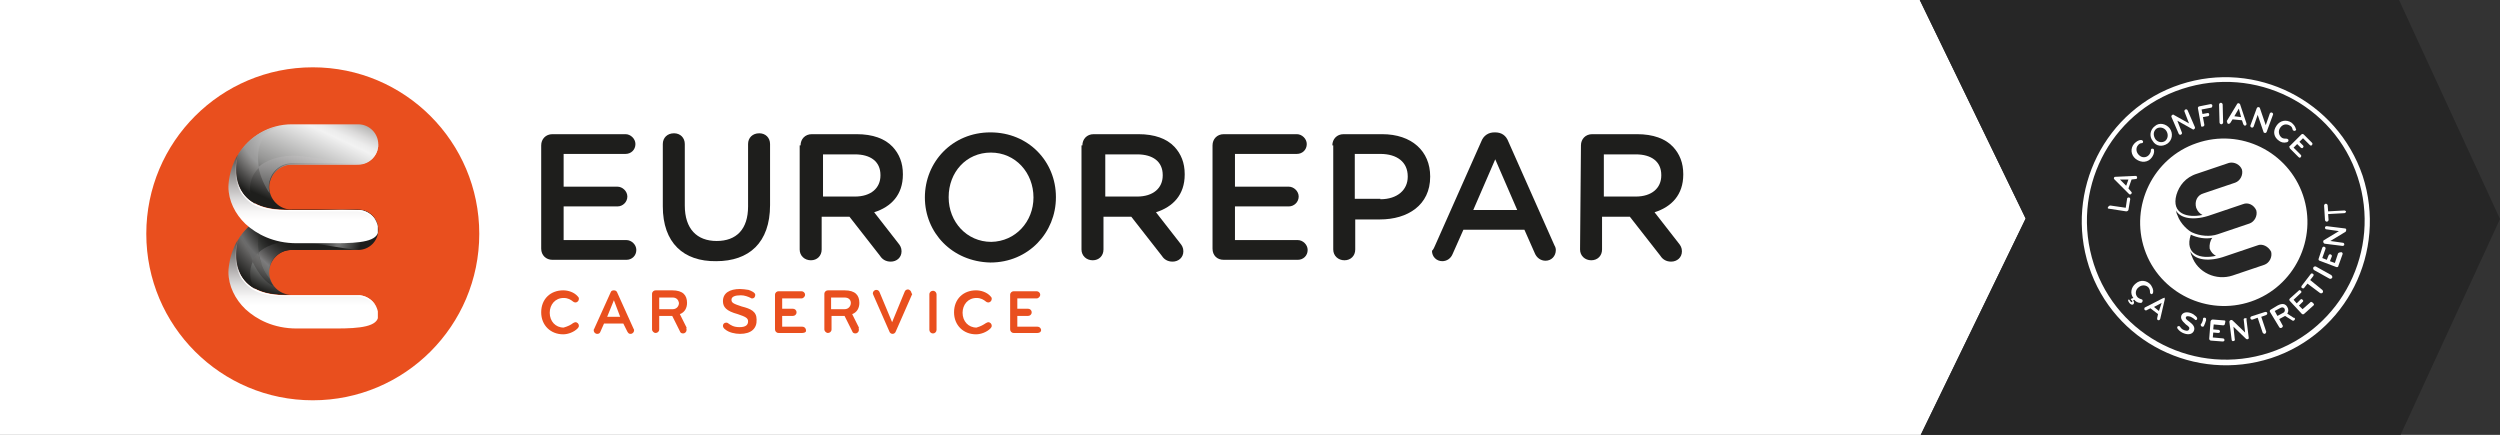 <?xml version="1.0" encoding="utf-8"?>
<!-- Generator: Adobe Illustrator 26.2.0, SVG Export Plug-In . SVG Version: 6.00 Build 0)  -->
<svg version="1.1" id="Calque_1" xmlns="http://www.w3.org/2000/svg" xmlns:xlink="http://www.w3.org/1999/xlink" x="0px" y="0px"
	 viewBox="0 0 557.1 96.9" style="enable-background:new 0 0 557.1 96.9;" xml:space="preserve">
<rect x="0" y="0" width="557.1" height="96.9" fill="#333333" stroke="none"/>
<style type="text/css">
	.st0{fill:#FFFFFF;}
	.st1{fill:#E94F1E;}
	.st2{fill:#262626;}
	
		.st3{clip-path:url(#SVGID_00000155855277254817520570000017389618489928657048_);fill:url(#SVGID_00000102526252146324818510000011171362070903667081_);}
	.st4{clip-path:url(#SVGID_00000070817045210469032780000017853953480980017816_);}
	.st5{clip-path:url(#SVGID_00000065036068169351449680000013271255876872327817_);}
	.st6{clip-path:url(#SVGID_00000150080487297426306670000012596752083766695555_);}
	
		.st7{clip-path:url(#SVGID_00000135651251472126503490000011645817627475037627_);fill:url(#SVGID_00000037667497700058111880000008083072678148514959_);}
	
		.st8{clip-path:url(#SVGID_00000134242307385665943450000002276228971802410659_);fill:url(#SVGID_00000143575151570878032400000005944473770892490665_);}
	
		.st9{clip-path:url(#SVGID_00000052078421600618766150000017163208320407535494_);fill:url(#SVGID_00000092417619637836120080000015563241676063881100_);}
	
		.st10{clip-path:url(#SVGID_00000118358357003465948590000012593812336186147989_);fill:url(#SVGID_00000055696544546346480650000017394534373280935062_);}
	
		.st11{clip-path:url(#SVGID_00000023976857331465208170000014715118351823042466_);fill:url(#SVGID_00000160157831846017310100000014077315139514778297_);}
	
		.st12{clip-path:url(#SVGID_00000123435327533518292670000011578928793375955078_);fill:url(#SVGID_00000158000285089193035700000006130054179020240312_);}
	
		.st13{clip-path:url(#SVGID_00000072262568349122005250000016321822625155574436_);fill:url(#SVGID_00000071553329384561045190000001785884884800679853_);}
	
		.st14{clip-path:url(#SVGID_00000016055846131714925380000016668556719188381077_);fill:url(#SVGID_00000178197261714712500230000014528426824476464303_);}
	
		.st15{clip-path:url(#SVGID_00000159449050607713392110000005964618986631330453_);fill:url(#SVGID_00000036229301527968943390000003831300895279772583_);}
	
		.st16{clip-path:url(#SVGID_00000162335246443952228120000016619371548335668126_);fill:url(#SVGID_00000101784995488464743960000005294197230322931116_);}
	
		.st17{clip-path:url(#SVGID_00000154411658938785887980000000049125363691599238_);fill:url(#SVGID_00000173844576530838911910000017133280573699738046_);}
	.st18{clip-path:url(#SVGID_00000067196715941997015680000002364556600407222955_);}
	.st19{clip-path:url(#SVGID_00000098203239923890854920000016498373898131747970_);}
	.st20{clip-path:url(#SVGID_00000156550428463157350900000014303519385420772014_);}
	
		.st21{clip-path:url(#SVGID_00000020383103932030138070000009753517016707926969_);fill:url(#SVGID_00000053512890179314851310000013489085214365933210_);}
	
		.st22{clip-path:url(#SVGID_00000117653189709912002180000004731799702235975066_);fill:url(#SVGID_00000018919648903930462930000016450830054608989863_);}
	
		.st23{clip-path:url(#SVGID_00000127034291815769556120000016239141770711393168_);fill:url(#SVGID_00000147906369290086725800000004202282042444179629_);}
	
		.st24{clip-path:url(#SVGID_00000029043960264749733060000018292374460664487345_);fill:url(#SVGID_00000152234890276577029890000004680466692389788573_);}
	
		.st25{clip-path:url(#SVGID_00000066484602732110819290000011422585682624200364_);fill:url(#SVGID_00000000926374589893825580000016132796489220708994_);}
	.st26{fill:#1E1E1C;}
	.st27{clip-path:url(#SVGID_00000044176121847370607630000005419030442587399845_);fill:#E94F1E;}
	.st28{clip-path:url(#SVGID_00000041263291314442958740000001720870454103660960_);fill:#E94F1E;}
	.st29{clip-path:url(#SVGID_00000033362894484927223590000011088431904949715357_);fill:#E94F1E;}
	.st30{clip-path:url(#SVGID_00000144306333439376095220000013363896998129307038_);fill:#E94F1E;}
	.st31{clip-path:url(#SVGID_00000035493975078259870620000010574071271514061733_);fill:#E94F1E;}
	.st32{clip-path:url(#SVGID_00000164490411296416083150000002143549116659264923_);fill:#E94F1E;}
	.st33{clip-path:url(#SVGID_00000027603748276227322560000008812661873685167494_);fill:#E94F1E;}
	.st34{clip-path:url(#SVGID_00000010303768278254070580000018062808488198391947_);fill:#E94F1E;}
	.st35{clip-path:url(#SVGID_00000101092078959050273140000011880992600667269025_);fill:#E94F1E;}
	.st36{clip-path:url(#SVGID_00000101801649255267087170000005345114687339508369_);fill:#E94F1E;}
	.st37{clip-path:url(#SVGID_00000131345068700314733620000014815106849465439400_);fill:#E94F1E;}
	.st38{clip-path:url(#SVGID_00000124155625088536928340000006034308726492589742_);fill:#E94F1E;}
	.st39{clip-path:url(#SVGID_00000111152058583067815870000017935410514517940873_);fill:#E94F1E;}
	.st40{clip-path:url(#SVGID_00000088842178832988082900000014346152622861466525_);fill:#E94F1E;}
	.st41{clip-path:url(#SVGID_00000012436045285621285870000013547131231915353510_);fill:#E94F1E;}
	.st42{clip-path:url(#SVGID_00000072963741854606697380000006732347197707035047_);fill:#E94F1E;}
	.st43{clip-path:url(#SVGID_00000036220496170979493580000013492110485550673320_);fill:#E94F1E;}
	.st44{clip-path:url(#SVGID_00000176004182948043412460000000794324474978428316_);fill:#E94F1E;}
	.st45{clip-path:url(#SVGID_00000106845018209867559900000000512151655302728361_);fill:#E94F1E;}
	.st46{clip-path:url(#SVGID_00000052063232858370630840000016591074695946297001_);fill:#E94F1E;}
	.st47{clip-path:url(#SVGID_00000177451828213852256450000015971483639691917215_);fill:#E94F1E;}
	.st48{clip-path:url(#SVGID_00000109727617438544042660000007972317499613381262_);fill:#E94F1E;}
	.st49{clip-path:url(#SVGID_00000089572378217069136070000013393454323819378367_);fill:#E94F1E;}
	.st50{clip-path:url(#SVGID_00000039816961638129580010000000689089179402000802_);fill:#E94F1E;}
	.st51{clip-path:url(#SVGID_00000120551207425175891550000001273157192458815922_);fill:#E94F1E;}
	.st52{clip-path:url(#SVGID_00000085952580447676296320000001643008591545096067_);fill:#E94F1E;}
	.st53{clip-path:url(#SVGID_00000033329913853029487920000004123425855958839743_);fill:#E94F1E;}
	.st54{clip-path:url(#SVGID_00000142861639628173753620000005837832873370860954_);fill:#FFFFFF;}
	.st55{clip-path:url(#SVGID_00000052073091255186271720000007223142950947114939_);fill:#FFFFFF;}
	.st56{clip-path:url(#SVGID_00000049182287177838680520000004052841801816323218_);fill:#FFFFFF;}
	.st57{clip-path:url(#SVGID_00000163035989049224092410000008084059993202672044_);fill:#FFFFFF;}
	.st58{clip-path:url(#SVGID_00000031183599086776659250000000075890963811500722_);fill:#FFFFFF;}
	.st59{clip-path:url(#SVGID_00000158017091292048467740000003722331202562369980_);fill:#FFFFFF;}
	.st60{clip-path:url(#SVGID_00000080908230823759718230000017731637530189179780_);fill:#FFFFFF;}
	.st61{clip-path:url(#SVGID_00000105398887559452253600000004893970217357926591_);fill:#FFFFFF;}
	.st62{clip-path:url(#SVGID_00000012467445344713469360000008455242930829703567_);fill:#FFFFFF;}
	.st63{clip-path:url(#SVGID_00000040557080507967395030000009793154664968352645_);fill:#FFFFFF;}
	.st64{clip-path:url(#SVGID_00000101806027044239627080000005567085269142606263_);fill:#FFFFFF;}
	.st65{clip-path:url(#SVGID_00000150097287535327206450000018214630358661832865_);fill:#FFFFFF;}
	.st66{clip-path:url(#SVGID_00000130625070664423427110000011055531682629994131_);fill:#FFFFFF;}
	.st67{clip-path:url(#SVGID_00000127727645068464941920000018347700936410222989_);fill:#FFFFFF;}
	.st68{clip-path:url(#SVGID_00000153687784803275728190000007529524865946498700_);fill:#FFFFFF;}
	.st69{clip-path:url(#SVGID_00000062154300696853670580000005478435493272871330_);fill:#FFFFFF;}
	.st70{clip-path:url(#SVGID_00000123441633665187945180000015181579651955577246_);fill:#FFFFFF;}
	.st71{clip-path:url(#SVGID_00000157303845200812595440000018029628651342540440_);fill:#FFFFFF;}
	.st72{clip-path:url(#SVGID_00000032625177531552608280000011773708574079448750_);fill:#FFFFFF;}
	.st73{clip-path:url(#SVGID_00000136381907627255704230000001467546336455634052_);fill:#FFFFFF;}
	.st74{clip-path:url(#SVGID_00000140703255696513332220000015589424261699112072_);fill:#FFFFFF;}
	.st75{clip-path:url(#SVGID_00000160182557600810694590000014114681038130421902_);fill:#FFFFFF;}
	.st76{clip-path:url(#SVGID_00000145038167459751723020000007733931776580977561_);fill:#FFFFFF;}
	.st77{clip-path:url(#SVGID_00000130635855326282698280000009055007316210853764_);fill:#FFFFFF;}
	.st78{clip-path:url(#SVGID_00000096024478909995537200000008137464162393250178_);fill:#FFFFFF;}
	.st79{clip-path:url(#SVGID_00000075156537863766468820000000056315192474569346_);fill:#FFFFFF;}
	.st80{clip-path:url(#SVGID_00000026863832962211396220000017237087711240468893_);fill:#FFFFFF;}
</style>
<g>
	<polygon class="st0" points="427.8,0 0,-0.6 0,96.9 428,96.9 451.4,48.7 	"/>
</g>
<circle class="st1" cx="69.7" cy="52.1" r="37.1"/>
<g>
	<polygon class="st2" points="534.6,0 427.8,0 451.4,48.7 428,97 534.9,97 557.1,48.8 	"/>
</g>
<g>
	<g>
		<defs>
			<path id="SVGID_1_" d="M65.2,46.7C65.1,46.7,65.1,46.7,65.2,46.7c-0.1,0-0.1,0-0.2,0c-5,0-9.5,2.7-11.9,6.7
				c-0.1,0.3-3.6,12.3,10.5,12.3h1.1h0.1l0,0H65c-2.8,0-5-2.3-5-5c0-2.8,2.3-5,5-5h0.1h0.1h14.6c2.5,0,4.5-2,4.5-4.5
				c0-2.5-2-4.5-4.5-4.5C79.9,46.7,65.2,46.7,65.2,46.7z"/>
		</defs>
		<clipPath id="SVGID_00000152944789675653646590000012446551046207108280_">
			<use xlink:href="#SVGID_1_"  style="overflow:visible;"/>
		</clipPath>
		
			<radialGradient id="SVGID_00000129174980015482393490000006039755449003515038_" cx="-1437.801" cy="-919.854" r="0.746" gradientTransform="matrix(-15.267 16.122 16.122 15.267 -7056.028 37273.547)" gradientUnits="userSpaceOnUse">
			<stop  offset="0" style="stop-color:#1E1E1C"/>
			<stop  offset="0.361" style="stop-color:#1E1E1C"/>
			<stop  offset="0.404" style="stop-color:#222221"/>
			<stop  offset="0.467" style="stop-color:#2D2E2C"/>
			<stop  offset="0.543" style="stop-color:#404140"/>
			<stop  offset="0.629" style="stop-color:#5C5D5C"/>
			<stop  offset="0.684" style="stop-color:#737372"/>
			<stop  offset="0.723" style="stop-color:#747574"/>
			<stop  offset="0.986" style="stop-color:#1E1E1C"/>
			<stop  offset="1" style="stop-color:#1E1E1C"/>
		</radialGradient>
		
			<polygon style="clip-path:url(#SVGID_00000152944789675653646590000012446551046207108280_);fill:url(#SVGID_00000129174980015482393490000006039755449003515038_);" points="
			66,29.4 40,56.8 67.8,83.1 93.9,55.7 		"/>
	</g>
</g>
<g>
	<g>
		<defs>
			<path id="SVGID_00000102529274253586113780000001340333191399369864_" d="M53,53.5c-1.3,2.1-2.1,4.8-2.1,7.2c0,0,0,0,0,0.1
				c0,2.3,0.6,4.6,1.8,6.6c0.5,1,1.3,2,2.1,2.8c2.5,2.6,6,4.4,9.8,4.5c1.3,0,1.5,0,0.4,0h14.8c1.3,0,2.4-0.5,3.1-1.4
				c0.8-0.8,1.3-1.9,1.3-3.1c0-2.1-1.5-3.9-3.3-4.3h-0.1c-0.2,0-0.4-0.1-0.5-0.1c-0.1,0-0.3,0-0.4,0c-3.3,0-6.6,0-9.9,0
				c-1.7,0-3.4,0-5.1,0h-0.1h-1.1C49.5,65.7,53,53.7,53,53.5C53.1,53.4,53,53.5,53,53.5"/>
		</defs>
		<clipPath id="SVGID_00000154399238607281838070000010644569508330160040_">
			<use xlink:href="#SVGID_00000102529274253586113780000001340333191399369864_"  style="overflow:visible;"/>
		</clipPath>
		<g style="clip-path:url(#SVGID_00000154399238607281838070000010644569508330160040_);">
			<g>
				<g>
					<defs>
						<rect id="SVGID_00000113333112453573574190000012462962456536473734_" x="49.5" y="53.4" width="34.7" height="21.3"/>
					</defs>
					<clipPath id="SVGID_00000073679488353229889140000013604410824640986281_">
						<use xlink:href="#SVGID_00000113333112453573574190000012462962456536473734_"  style="overflow:visible;"/>
					</clipPath>
					<g style="clip-path:url(#SVGID_00000073679488353229889140000013604410824640986281_);">
						<g>
							<defs>
								<rect id="SVGID_00000070820391270598682920000002779084703868407722_" x="49.5" y="53.4" width="34.7" height="21.3"/>
							</defs>
							<clipPath id="SVGID_00000028300445999228076350000016711218301778544271_">
								<use xlink:href="#SVGID_00000070820391270598682920000002779084703868407722_"  style="overflow:visible;"/>
							</clipPath>
							<g style="clip-path:url(#SVGID_00000028300445999228076350000016711218301778544271_);">
							</g>
						</g>
					</g>
				</g>
			</g>
		</g>
	</g>
</g>
<g>
	<g>
		<defs>
			<path id="SVGID_00000060752858752659877810000016638279016824561084_" d="M53,53.5c0,0,0,0.1-0.1,0.1c-2,3.4-2,7-2,7l0,0
				c0,3.1,1.5,6.1,3.8,8.3l0,0c2.5,2.3,6.3,4.3,11.4,4.3c1.3,0,8.8,0,8.8,0c5.3,0,9.4-0.4,9.4-2.9c0-2.3-1.8-4.2-4-4.5
				c-0.1,0-0.3,0-0.4,0H64.8l0,0h-0.1h-1.1C49.5,65.7,53,53.7,53,53.5C53.1,53.4,53,53.5,53,53.5"/>
		</defs>
		<clipPath id="SVGID_00000081636789602253933440000018145160318124210584_">
			<use xlink:href="#SVGID_00000060752858752659877810000016638279016824561084_"  style="overflow:visible;"/>
		</clipPath>
		
			<linearGradient id="SVGID_00000173136117565848956180000005150701997933255331_" gradientUnits="userSpaceOnUse" x1="-1401.573" y1="-884.78" x2="-1400.827" y2="-884.78" gradientTransform="matrix(0 26.43 26.43 0 23451.264 37096.43)">
			<stop  offset="0" style="stop-color:#4B4B4A"/>
			<stop  offset="4.811694e-02" style="stop-color:#595756"/>
			<stop  offset="0.224" style="stop-color:#8B8887"/>
			<stop  offset="0.389" style="stop-color:#BAB7B7"/>
			<stop  offset="0.539" style="stop-color:#DEDDDD"/>
			<stop  offset="0.669" style="stop-color:#F7F6F6"/>
			<stop  offset="0.764" style="stop-color:#FFFFFF"/>
			<stop  offset="1" style="stop-color:#FFFFFF"/>
		</linearGradient>
		
			<rect x="49.5" y="53.4" style="clip-path:url(#SVGID_00000081636789602253933440000018145160318124210584_);fill:url(#SVGID_00000173136117565848956180000005150701997933255331_);" width="34.7" height="19.8"/>
	</g>
</g>
<g>
	<g>
		<defs>
			<path id="SVGID_00000126306979717030759250000016076186211337030020_" d="M53.9,62.2c2.4,3.3,5.4,3.9,11.6,3.9h14.1
				c1.5,0,3.8,1,4.4,2.7c-0.5-1.6-2-2.8-3.8-3c-0.1,0-0.3,0-0.4,0H64.8l0,0h-0.1h-1.1c-14,0-10.6-12-10.5-12.3
				C52.7,54.2,51.5,58.8,53.9,62.2"/>
		</defs>
		<clipPath id="SVGID_00000119099069616997228530000008173130749737960596_">
			<use xlink:href="#SVGID_00000126306979717030759250000016076186211337030020_"  style="overflow:visible;"/>
		</clipPath>
		
			<linearGradient id="SVGID_00000127739555253306796180000011264918899931771323_" gradientUnits="userSpaceOnUse" x1="-1411.403" y1="-870.578" x2="-1410.657" y2="-870.578" gradientTransform="matrix(0 20.587 20.587 0 17989.037 29109.449)">
			<stop  offset="0" style="stop-color:#4B4B4A"/>
			<stop  offset="5.565275e-02" style="stop-color:#636160"/>
			<stop  offset="0.122" style="stop-color:#7B7978"/>
			<stop  offset="0.187" style="stop-color:#8D8B8B"/>
			<stop  offset="0.25" style="stop-color:#989797"/>
			<stop  offset="0.308" style="stop-color:#9C9B9B"/>
			<stop  offset="0.358" style="stop-color:#A7A5A5"/>
			<stop  offset="0.446" style="stop-color:#C2C0C0"/>
			<stop  offset="0.56" style="stop-color:#F0EFF0"/>
			<stop  offset="0.593" style="stop-color:#FFFFFF"/>
			<stop  offset="1" style="stop-color:#FFFFFF"/>
		</linearGradient>
		
			<rect x="49.5" y="53.4" style="clip-path:url(#SVGID_00000119099069616997228530000008173130749737960596_);fill:url(#SVGID_00000127739555253306796180000011264918899931771323_);" width="34.5" height="15.4"/>
	</g>
</g>
<g>
	<g>
		<defs>
			<path id="SVGID_00000093896406700985350060000012051113255849423032_" d="M57.6,56.3c0.4,2.2,1.4,4.3,2.5,5.9
				c-0.1-0.4-0.2-0.9-0.2-1.5c0-2.8,2.3-5,5-5H65h0.1h14.6c-4.5-0.5-6.8-1.1-12.4-1.8c-0.8-0.1-1.6-0.1-2.2-0.1
				C61.6,53.8,59.1,54.9,57.6,56.3"/>
		</defs>
		<clipPath id="SVGID_00000144340214796255936900000010407534308459123607_">
			<use xlink:href="#SVGID_00000093896406700985350060000012051113255849423032_"  style="overflow:visible;"/>
		</clipPath>
		
			<radialGradient id="SVGID_00000085941155661627373970000007410278724886328711_" cx="-1437.781" cy="-929.406" r="0.746" gradientTransform="matrix(-15.272 16.127 44.535 42.173 19498.379 62431.777)" gradientUnits="userSpaceOnUse">
			<stop  offset="0" style="stop-color:#1E1E1C"/>
			<stop  offset="0.274" style="stop-color:#1E1E1C"/>
			<stop  offset="0.33" style="stop-color:#21211F"/>
			<stop  offset="0.399" style="stop-color:#2A2A28"/>
			<stop  offset="0.475" style="stop-color:#393938"/>
			<stop  offset="0.557" style="stop-color:#4E4D4D"/>
			<stop  offset="0.642" style="stop-color:#6C6B6B"/>
			<stop  offset="0.681" style="stop-color:#7C7B7C"/>
			<stop  offset="0.746" style="stop-color:#70706F"/>
			<stop  offset="0.954" style="stop-color:#2D2E2C"/>
			<stop  offset="1" style="stop-color:#2D2E2C"/>
		</radialGradient>
		
			<polygon style="clip-path:url(#SVGID_00000144340214796255936900000010407534308459123607_);fill:url(#SVGID_00000085941155661627373970000007410278724886328711_);" points="
			68.1,42.7 53.4,58.2 69.3,73.3 84,57.8 		"/>
	</g>
</g>
<g>
	<g>
		<defs>
			<path id="SVGID_00000000191358179062521090000006126315044830981277_" d="M64.7,46.7c0.1,0,0.2,0,0.4,0H65
				C64.9,46.7,64.8,46.7,64.7,46.7"/>
		</defs>
		<clipPath id="SVGID_00000077315073138701679990000000228827842719531948_">
			<use xlink:href="#SVGID_00000000191358179062521090000006126315044830981277_"  style="overflow:visible;"/>
		</clipPath>
		
			<radialGradient id="SVGID_00000057855180632031534790000011635100756733062837_" cx="-1446.953" cy="-927.716" r="0.746" gradientTransform="matrix(-15.401 12.804 12.804 15.401 -10340.607 32866.941)" gradientUnits="userSpaceOnUse">
			<stop  offset="0" style="stop-color:#F2F2F2"/>
			<stop  offset="0.629" style="stop-color:#F2F2F2"/>
			<stop  offset="0.671" style="stop-color:#E9E8E8"/>
			<stop  offset="0.73" style="stop-color:#D0CECE"/>
			<stop  offset="0.799" style="stop-color:#AAA7A6"/>
			<stop  offset="0.875" style="stop-color:#7A7776"/>
			<stop  offset="0.956" style="stop-color:#484644"/>
			<stop  offset="1" style="stop-color:#2D2E2C"/>
		</radialGradient>
		
			<polygon style="clip-path:url(#SVGID_00000077315073138701679990000000228827842719531948_);fill:url(#SVGID_00000057855180632031534790000011635100756733062837_);" points="
			64.9,46.5 64.7,46.7 64.8,46.9 65.1,46.7 		"/>
	</g>
</g>
<g>
	<g>
		<defs>
			<path id="SVGID_00000033358404080789208890000009202843808305177787_" d="M65.1,46.7L65.1,46.7L65.1,46.7z"/>
		</defs>
		<clipPath id="SVGID_00000088827361065737790580000013531113960605054106_">
			<use xlink:href="#SVGID_00000033358404080789208890000009202843808305177787_"  style="overflow:visible;"/>
		</clipPath>
		
			<radialGradient id="SVGID_00000091737622694863813460000007067916650543381122_" cx="65.117" cy="46.721" r="0" gradientTransform="matrix(-3.200100e-03 2.649600e-03 2.649600e-03 3.200100e-03 -1260.149 966.456)" gradientUnits="userSpaceOnUse">
			<stop  offset="0" style="stop-color:#F2F2F2"/>
			<stop  offset="0.629" style="stop-color:#F2F2F2"/>
			<stop  offset="0.671" style="stop-color:#E9E8E8"/>
			<stop  offset="0.73" style="stop-color:#D0CECE"/>
			<stop  offset="0.799" style="stop-color:#AAA7A6"/>
			<stop  offset="0.875" style="stop-color:#7A7776"/>
			<stop  offset="0.956" style="stop-color:#484644"/>
			<stop  offset="1" style="stop-color:#2D2E2C"/>
		</radialGradient>
		
			<polygon style="clip-path:url(#SVGID_00000088827361065737790580000013531113960605054106_);fill:url(#SVGID_00000091737622694863813460000007067916650543381122_);" points="
			65.1,46.7 65.1,46.7 65.1,46.7 		"/>
	</g>
</g>
<g>
	<g>
		<defs>
			<path id="SVGID_00000183962024916968920300000009745267468145559466_" d="M53.4,52.9c0.7,0.7,1.5,2,2.3,4
				c0.2,0.5,0.4,0.9,0.6,1.4c0.3-0.6,0.7-1.4,1.4-1.9c-0.7-4,0.3-7.9,4.2-9.2C58.3,47.9,55.3,50.1,53.4,52.9"/>
		</defs>
		<clipPath id="SVGID_00000036936369278020851550000002394957412489929395_">
			<use xlink:href="#SVGID_00000183962024916968920300000009745267468145559466_"  style="overflow:visible;"/>
		</clipPath>
		
			<radialGradient id="SVGID_00000056405528308943398400000005664201980576895896_" cx="-1437.759" cy="-922.509" r="0.746" gradientTransform="matrix(-15.276 16.132 19.598 18.559 -3818.984 40363.43)" gradientUnits="userSpaceOnUse">
			<stop  offset="0" style="stop-color:#1E1E1C"/>
			<stop  offset="0.439" style="stop-color:#1E1E1C"/>
			<stop  offset="0.682" style="stop-color:#6B6B6B"/>
			<stop  offset="0.892" style="stop-color:#595957"/>
			<stop  offset="0.897" style="stop-color:#585857"/>
			<stop  offset="1" style="stop-color:#585857"/>
		</radialGradient>
		
			<polygon style="clip-path:url(#SVGID_00000036936369278020851550000002394957412489929395_);fill:url(#SVGID_00000056405528308943398400000005664201980576895896_);" points="
			57.4,42.9 47.9,53 57.8,62.4 67.3,52.4 		"/>
	</g>
</g>
<g>
	<g>
		<defs>
			<path id="SVGID_00000036943573814315503390000004800600263649312640_" d="M53.1,53.4c-0.1,0.2-2.2,7.6,3.6,10.9
				c-1-1.6-1.4-4-0.3-6.1c-0.2-0.4-0.4-0.8-0.6-1.4c-0.8-2-1.6-3.2-2.3-4C53.3,53.1,53.2,53.2,53.1,53.4"/>
		</defs>
		<clipPath id="SVGID_00000090993198416461803120000010167548726118914998_">
			<use xlink:href="#SVGID_00000036943573814315503390000004800600263649312640_"  style="overflow:visible;"/>
		</clipPath>
		
			<radialGradient id="SVGID_00000041258366679066924850000003923389768966177941_" cx="-1437.848" cy="-922.494" r="0.746" gradientTransform="matrix(-15.257 16.112 19.574 18.536 -3815.724 40314.316)" gradientUnits="userSpaceOnUse">
			<stop  offset="0" style="stop-color:#CFCFCF"/>
			<stop  offset="0.507" style="stop-color:#989898"/>
			<stop  offset="0.601" style="stop-color:#828180"/>
			<stop  offset="0.801" style="stop-color:#4E4D4C"/>
			<stop  offset="1" style="stop-color:#1E1E1C"/>
		</radialGradient>
		
			<polygon style="clip-path:url(#SVGID_00000090993198416461803120000010167548726118914998_);fill:url(#SVGID_00000041258366679066924850000003923389768966177941_);" points="
			53.6,50.1 45.3,58.8 53.9,67.1 62.3,58.3 		"/>
	</g>
</g>
<g>
	<g>
		<defs>
			<path id="SVGID_00000176010808928807462600000014798665127443809697_" d="M56.2,58.2c1.6,3.2,3.1,4.8,4.7,5.5
				c-0.3-0.4-0.6-1-0.8-1.6c-1.3-1.6-2.2-3.8-2.5-5.9C57,56.9,56.5,57.5,56.2,58.2"/>
		</defs>
		<clipPath id="SVGID_00000038392444240657203590000001591171114112440196_">
			<use xlink:href="#SVGID_00000176010808928807462600000014798665127443809697_"  style="overflow:visible;"/>
		</clipPath>
		
			<radialGradient id="SVGID_00000071557351555297063770000004113738139459001009_" cx="-1437.812" cy="-919.851" r="0.746" gradientTransform="matrix(-15.265 16.12 16.12 15.265 -7055.112 37267.707)" gradientUnits="userSpaceOnUse">
			<stop  offset="0" style="stop-color:#3D3D3B"/>
			<stop  offset="0.536" style="stop-color:#3D3D3B"/>
			<stop  offset="0.676" style="stop-color:#70706F"/>
			<stop  offset="0.721" style="stop-color:#6B6A69"/>
			<stop  offset="0.79" style="stop-color:#5D5C5B"/>
			<stop  offset="0.875" style="stop-color:#464645"/>
			<stop  offset="0.96" style="stop-color:#2D2E2C"/>
			<stop  offset="1" style="stop-color:#2D2E2C"/>
		</radialGradient>
		
			<polygon style="clip-path:url(#SVGID_00000038392444240657203590000001591171114112440196_);fill:url(#SVGID_00000071557351555297063770000004113738139459001009_);" points="
			58.5,53.9 52.5,60.2 58.7,66.2 64.7,59.8 		"/>
	</g>
</g>
<g>
	<g>
		<defs>
			<path id="SVGID_00000088129463865587296710000011546439655918143105_" d="M56.9,64.4L56.9,64.4L56.9,64.4L56.9,64.4 M56.5,64.3
				L56.5,64.3c0.1,0,0.1,0.1,0.2,0.1C56.8,64.4,56.7,64.3,56.5,64.3z"/>
		</defs>
		<clipPath id="SVGID_00000084525907789060865500000013502842316375473051_">
			<use xlink:href="#SVGID_00000088129463865587296710000011546439655918143105_"  style="overflow:visible;"/>
		</clipPath>
		
			<radialGradient id="SVGID_00000170993830765192681980000008496224714077613241_" cx="-1450.595" cy="-928.634" r="0.746" gradientTransform="matrix(-14.732 12.248 14.88 17.898 -7490.592 34435.805)" gradientUnits="userSpaceOnUse">
			<stop  offset="0" style="stop-color:#CFCFCF"/>
			<stop  offset="0.507" style="stop-color:#989898"/>
			<stop  offset="0.606" style="stop-color:#828180"/>
			<stop  offset="0.817" style="stop-color:#4D4C4B"/>
			<stop  offset="0.954" style="stop-color:#2D2E2C"/>
			<stop  offset="1" style="stop-color:#2D2E2C"/>
		</radialGradient>
		
			<polygon style="clip-path:url(#SVGID_00000084525907789060865500000013502842316375473051_);fill:url(#SVGID_00000170993830765192681980000008496224714077613241_);" points="
			56.8,64.2 56.5,64.3 56.7,64.5 57,64.4 		"/>
	</g>
</g>
<g>
	<g>
		<defs>
			<path id="SVGID_00000016792203551804762930000009465543474221604287_" d="M56.9,64.4L56.9,64.4L56.9,64.4L56.9,64.4 M56.5,64.3
				L56.5,64.3c0.1,0,0.1,0.1,0.2,0.1C56.8,64.4,56.7,64.3,56.5,64.3z"/>
		</defs>
		<clipPath id="SVGID_00000116942334741416529300000016793705720608843703_">
			<use xlink:href="#SVGID_00000016792203551804762930000009465543474221604287_"  style="overflow:visible;"/>
		</clipPath>
		
			<radialGradient id="SVGID_00000183927063224578023520000001572776468207566525_" cx="-1449.349" cy="-927.502" r="0.746" gradientTransform="matrix(-14.953 12.432 12.432 14.953 -10076.665 31939.721)" gradientUnits="userSpaceOnUse">
			<stop  offset="0" style="stop-color:#939393"/>
			<stop  offset="0.487" style="stop-color:#939393"/>
			<stop  offset="0.54" style="stop-color:#8E8D8D"/>
			<stop  offset="0.615" style="stop-color:#807F7F"/>
			<stop  offset="0.702" style="stop-color:#6A6968"/>
			<stop  offset="0.798" style="stop-color:#4D4D4B"/>
			<stop  offset="0.898" style="stop-color:#2D2E2C"/>
			<stop  offset="1" style="stop-color:#2D2E2C"/>
		</radialGradient>
		
			<polygon style="clip-path:url(#SVGID_00000116942334741416529300000016793705720608843703_);fill:url(#SVGID_00000183927063224578023520000001572776468207566525_);" points="
			56.8,64.2 56.5,64.3 56.7,64.5 57,64.4 		"/>
	</g>
</g>
<g>
	<g>
		<defs>
			<path id="SVGID_00000109005079044788734020000017059247758921645499_" d="M65.2,27.7C65.1,27.7,65.1,27.7,65.2,27.7
				c-0.1,0-0.1,0-0.2,0c-5,0-9.5,2.7-11.9,6.7c-0.1,0.3-3.6,12.3,10.5,12.3h1.1h0.1l0,0H65c-2.8,0-5-2.3-5-5s2.3-5,5-5h0.1h0.1h14.6
				c2.5,0,4.5-2,4.5-4.5s-2-4.5-4.5-4.5H65.2z"/>
		</defs>
		<clipPath id="SVGID_00000132799769413142289200000016204914321191036811_">
			<use xlink:href="#SVGID_00000109005079044788734020000017059247758921645499_"  style="overflow:visible;"/>
		</clipPath>
		
			<linearGradient id="SVGID_00000087406990172178471010000017547975982264466598_" gradientUnits="userSpaceOnUse" x1="-1405.441" y1="-912.085" x2="-1404.695" y2="-912.085" gradientTransform="matrix(-15.13 32.447 32.447 15.13 8402.894 59424.863)">
			<stop  offset="0" style="stop-color:#9A9B9A"/>
			<stop  offset="1.755066e-03" style="stop-color:#9B9C9B"/>
			<stop  offset="7.357545e-02" style="stop-color:#C0BFBE"/>
			<stop  offset="0.14" style="stop-color:#DBDADA"/>
			<stop  offset="0.199" style="stop-color:#ECECEC"/>
			<stop  offset="0.244" style="stop-color:#F2F2F2"/>
			<stop  offset="0.654" style="stop-color:#979796"/>
			<stop  offset="0.69" style="stop-color:#8C8C8B"/>
			<stop  offset="0.755" style="stop-color:#727170"/>
			<stop  offset="0.844" style="stop-color:#4B4A49"/>
			<stop  offset="0.948" style="stop-color:#1E1E1C"/>
			<stop  offset="1" style="stop-color:#1E1E1C"/>
		</linearGradient>
		
			<polygon style="clip-path:url(#SVGID_00000132799769413142289200000016204914321191036811_);fill:url(#SVGID_00000087406990172178471010000017547975982264466598_);" points="
			55.8,14.4 42.2,43.4 78.1,60 91.6,31 		"/>
	</g>
</g>
<g>
	<g>
		<defs>
			<path id="SVGID_00000131364162749984448910000013476591570119579276_" d="M53,34.5c-1.3,2.1-2.1,4.7-2.1,7.2c0,0,0,0,0,0.1
				c0,2.3,0.6,4.6,1.8,6.6c0.5,1,1.3,2,2.1,2.8c2.5,2.6,6,4.4,9.8,4.5c0.1,0,0.3,0,0.4,0c0.8,0,0.8,0,0,0h14.8
				c1.3,0,2.4-0.5,3.1-1.4c0.8-0.8,1.3-1.9,1.3-3.1c0-2.1-1.5-3.9-3.3-4.3h-0.1c-0.2,0-0.4-0.1-0.5-0.1c-0.1,0-0.3,0-0.4,0h-9.9
				c-1.7,0-3.4,0-5.1,0h-0.1h-1.1C49.5,46.7,53,34.7,53,34.5C53.1,34.4,53,34.4,53,34.5"/>
		</defs>
		<clipPath id="SVGID_00000038412198081633038340000013164817976116142745_">
			<use xlink:href="#SVGID_00000131364162749984448910000013476591570119579276_"  style="overflow:visible;"/>
		</clipPath>
		<g style="clip-path:url(#SVGID_00000038412198081633038340000013164817976116142745_);">
			<g>
				<g>
					<defs>
						<rect id="SVGID_00000098923671395478174460000000655543008721422472_" x="49.5" y="34.4" width="34.7" height="21.3"/>
					</defs>
					<clipPath id="SVGID_00000027602285473250711050000010969027348753672607_">
						<use xlink:href="#SVGID_00000098923671395478174460000000655543008721422472_"  style="overflow:visible;"/>
					</clipPath>
					<g style="clip-path:url(#SVGID_00000027602285473250711050000010969027348753672607_);">
						<g>
							<defs>
								<rect id="SVGID_00000020359656556620278560000011324347286441561274_" x="49.5" y="34.4" width="34.7" height="21.3"/>
							</defs>
							<clipPath id="SVGID_00000129887721786650783340000006566657383721021335_">
								<use xlink:href="#SVGID_00000020359656556620278560000011324347286441561274_"  style="overflow:visible;"/>
							</clipPath>
							<g style="clip-path:url(#SVGID_00000129887721786650783340000006566657383721021335_);">
							</g>
						</g>
					</g>
				</g>
			</g>
		</g>
	</g>
</g>
<g>
	<g>
		<defs>
			<path id="SVGID_00000131325800101044051170000008396309109355586706_" d="M53,34.5c0,0,0,0.1-0.1,0.1c-2,3.4-2,7-2,7l0,0
				c0,3.1,1.5,6.1,3.8,8.3l0,0c2.5,2.3,6.3,4.3,11.4,4.3c1.3,0,8.8,0,8.8,0c5.3,0,9.4-0.4,9.4-2.9c0-2.3-1.8-4.2-4-4.5
				c-0.1,0-0.3,0-0.4,0H64.8l0,0h-0.1h-1.1C49.5,46.7,53,34.7,53,34.5C53.1,34.4,53,34.4,53,34.5"/>
		</defs>
		<clipPath id="SVGID_00000180347912898138187040000014071388563605528740_">
			<use xlink:href="#SVGID_00000131325800101044051170000008396309109355586706_"  style="overflow:visible;"/>
		</clipPath>
		
			<linearGradient id="SVGID_00000067928185446142738730000001766997011354851481_" gradientUnits="userSpaceOnUse" x1="-1401.328" y1="-884.78" x2="-1400.582" y2="-884.78" gradientTransform="matrix(0 26.43 26.43 0 23451.264 37070.898)">
			<stop  offset="0" style="stop-color:#4B4B4A"/>
			<stop  offset="4.811694e-02" style="stop-color:#595756"/>
			<stop  offset="0.224" style="stop-color:#8B8887"/>
			<stop  offset="0.389" style="stop-color:#BAB7B7"/>
			<stop  offset="0.539" style="stop-color:#DEDDDD"/>
			<stop  offset="0.669" style="stop-color:#F7F6F6"/>
			<stop  offset="0.764" style="stop-color:#FFFFFF"/>
			<stop  offset="1" style="stop-color:#FFFFFF"/>
		</linearGradient>
		
			<rect x="49.5" y="34.4" style="clip-path:url(#SVGID_00000180347912898138187040000014071388563605528740_);fill:url(#SVGID_00000067928185446142738730000001766997011354851481_);" width="34.7" height="19.8"/>
	</g>
</g>
<g>
	<g>
		<defs>
			<path id="SVGID_00000157293158250919377880000014986388852636603039_" d="M53.9,43.2c2.4,3.3,5.4,3.9,11.6,3.9h14.1
				c1.5,0,3.8,1,4.4,2.7c-0.5-1.6-2-2.8-3.8-3c-0.1,0-0.3,0-0.4,0H64.8l0,0h-0.1h-1.1c-14,0-10.6-12-10.5-12.3
				C52.7,35.2,51.5,39.8,53.9,43.2"/>
		</defs>
		<clipPath id="SVGID_00000114793072037792513810000016854479327245174171_">
			<use xlink:href="#SVGID_00000157293158250919377880000014986388852636603039_"  style="overflow:visible;"/>
		</clipPath>
		
			<linearGradient id="SVGID_00000008126905354601943800000014640337438001094797_" gradientUnits="userSpaceOnUse" x1="-1411.089" y1="-870.578" x2="-1410.343" y2="-870.578" gradientTransform="matrix(0 20.587 20.587 0 17989.037 29083.94)">
			<stop  offset="0" style="stop-color:#4B4B4A"/>
			<stop  offset="5.565275e-02" style="stop-color:#636160"/>
			<stop  offset="0.122" style="stop-color:#7B7978"/>
			<stop  offset="0.187" style="stop-color:#8D8B8B"/>
			<stop  offset="0.25" style="stop-color:#989797"/>
			<stop  offset="0.308" style="stop-color:#9C9B9B"/>
			<stop  offset="0.358" style="stop-color:#A7A5A5"/>
			<stop  offset="0.446" style="stop-color:#C2C0C0"/>
			<stop  offset="0.56" style="stop-color:#F0EFF0"/>
			<stop  offset="0.593" style="stop-color:#FFFFFF"/>
			<stop  offset="1" style="stop-color:#FFFFFF"/>
		</linearGradient>
		
			<rect x="49.5" y="34.4" style="clip-path:url(#SVGID_00000114793072037792513810000016854479327245174171_);fill:url(#SVGID_00000008126905354601943800000014640337438001094797_);" width="34.5" height="15.4"/>
	</g>
</g>
<g>
	<g>
		<defs>
			<path id="SVGID_00000154414080378585436680000009714688026812404104_" d="M57.6,37.2c0.4,2.2,1.4,4.3,2.5,5.9
				c-0.1-0.4-0.2-0.9-0.2-1.5c0-2.8,2.3-5,5-5H65h0.1h14.6c-4.5-0.5-6.8-1.1-12.4-1.8c-0.8-0.1-1.6-0.1-2.2-0.1
				C61.6,34.8,59.1,35.9,57.6,37.2"/>
		</defs>
		<clipPath id="SVGID_00000035497172966324774160000005176270333566810038_">
			<use xlink:href="#SVGID_00000154414080378585436680000009714688026812404104_"  style="overflow:visible;"/>
		</clipPath>
		
			<radialGradient id="SVGID_00000007394025824293544920000013537918711558314665_" cx="-1291.337" cy="-959.377" r="0.746" gradientTransform="matrix(3.724 -15.397 -42.519 -10.282 -35923.871 -29704.945)" gradientUnits="userSpaceOnUse">
			<stop  offset="0" style="stop-color:#646463"/>
			<stop  offset="3.855870e-02" style="stop-color:#646463"/>
			<stop  offset="0.397" style="stop-color:#929191"/>
			<stop  offset="1" style="stop-color:#D5D4D4"/>
		</radialGradient>
		
			<polygon style="clip-path:url(#SVGID_00000035497172966324774160000005176270333566810038_);fill:url(#SVGID_00000007394025824293544920000013537918711558314665_);" points="
			78.6,48.2 81.7,35.2 58.8,29.7 55.7,42.6 		"/>
	</g>
</g>
<g>
	<g>
		<defs>
			<path id="SVGID_00000035495584379471002790000002436777548551330192_" d="M56.9,45.4L56.9,45.4L56.9,45.4 M56.5,45.3
				c0.1,0,0.1,0.1,0.2,0.1C56.8,45.3,56.7,45.3,56.5,45.3L56.5,45.3 M56.5,45.3L56.5,45.3L56.5,45.3 M56.5,45.3L56.5,45.3L56.5,45.3
				z M53.1,34.4c-0.1,0.2-2.2,7.6,3.6,10.9c-1.4-2.1-1.5-5.5,1-7.9c-0.7-4,0.3-7.9,4.2-9.2C58.1,29,55,31.3,53.1,34.4"/>
		</defs>
		<clipPath id="SVGID_00000026153493860563054660000004887827612110835647_">
			<use xlink:href="#SVGID_00000035495584379471002790000002436777548551330192_"  style="overflow:visible;"/>
		</clipPath>
		
			<radialGradient id="SVGID_00000065067947097791703920000006782689248975932818_" cx="-1448.801" cy="-928.541" r="0.746" gradientTransform="matrix(-15.015 12.483 15.166 18.241 -7609.86 35053.223)" gradientUnits="userSpaceOnUse">
			<stop  offset="0" style="stop-color:#CFCFCF"/>
			<stop  offset="0.507" style="stop-color:#989898"/>
			<stop  offset="0.592" style="stop-color:#828180"/>
			<stop  offset="0.774" style="stop-color:#4E4D4C"/>
			<stop  offset="0.954" style="stop-color:#1E1E1C"/>
			<stop  offset="1" style="stop-color:#1E1E1C"/>
		</radialGradient>
		
			<polygon style="clip-path:url(#SVGID_00000026153493860563054660000004887827612110835647_);fill:url(#SVGID_00000065067947097791703920000006782689248975932818_);" points="
			57.4,22.7 42.4,35.1 55.4,50.7 70.3,38.3 		"/>
	</g>
</g>
<g>
	<g>
		<defs>
			<path id="SVGID_00000082362241179256178090000001472340302398710944_" d="M79.9,36.4H65.2h-0.1H65c-2.8,0-5,2.3-5,5v0.1
				c0.1-2.7,2.3-4.9,5-4.9h0.1h0.1h14.6c2.5,0,4.5-2,4.5-4.5V32C84.2,34.5,82.3,36.4,79.9,36.4"/>
		</defs>
		<clipPath id="SVGID_00000098921976301247028580000002247106339380989078_">
			<use xlink:href="#SVGID_00000082362241179256178090000001472340302398710944_"  style="overflow:visible;"/>
		</clipPath>
		
			<linearGradient id="SVGID_00000176020956102631846120000017962747323548061329_" gradientUnits="userSpaceOnUse" x1="-1420.219" y1="-903.433" x2="-1419.473" y2="-903.433" gradientTransform="matrix(-10.941 23.463 23.463 10.941 5734.992 43234.219)">
			<stop  offset="0" style="stop-color:#FFFFFF"/>
			<stop  offset="0.114" style="stop-color:#F7F7F7"/>
			<stop  offset="0.244" style="stop-color:#F2F2F2"/>
			<stop  offset="0.648" style="stop-color:#979796"/>
			<stop  offset="1" style="stop-color:#2D2E2C"/>
		</linearGradient>
		
			<polygon style="clip-path:url(#SVGID_00000098921976301247028580000002247106339380989078_);fill:url(#SVGID_00000176020956102631846120000017962747323548061329_);" points="
			64.3,22.7 56.3,39.8 80,50.9 88,33.8 		"/>
	</g>
</g>
<g>
	<path class="st26" d="M147.7,46V32.1c0-1.4,1-2.4,2.5-2.4c1.4,0,2.4,1,2.4,2.4v13.7c0,5.2,2.7,7.9,7.1,7.9c4.4,0,7-2.6,7-7.7V32.1
		c0-1.4,1-2.4,2.5-2.4c1.4,0,2.4,1,2.4,2.4v13.6c0,8.4-4.7,12.5-12,12.5C152.3,58.3,147.7,54.1,147.7,46"/>
	<path class="st26" d="M178.4,32.4c0-1.4,1-2.5,2.5-2.5h10c3.6,0,6.3,1,8,2.8c1.5,1.6,2.3,3.6,2.3,6.1v0.1c0,4.5-2.6,7.2-6.4,8.4
		l5.3,6.8c0.5,0.6,0.8,1.1,0.8,1.9c0,1.4-1.1,2.3-2.4,2.3c-1.1,0-1.9-0.5-2.4-1.3l-6.8-8.7h-6.2v7.3c0,1.4-1,2.4-2.4,2.4
		s-2.5-1-2.5-2.4V32.4z M190.5,43.8c3.6,0,5.7-1.9,5.7-4.7V39c0-3-2.2-4.6-5.7-4.6h-7.1v9.4H190.5z"/>
	<path class="st26" d="M206.1,44L206.1,44c0-7.9,6.1-14.5,14.6-14.5s14.6,6.5,14.6,14.4V44c0,7.8-6.1,14.5-14.6,14.5
		C212.1,58.3,206.1,51.8,206.1,44 M230.3,44L230.3,44c0-5.5-4-10-9.5-10s-9.4,4.4-9.4,9.9V44c0,5.4,4,9.9,9.5,9.9
		C226.3,53.8,230.3,49.4,230.3,44"/>
	<path class="st26" d="M120.6,55.4v-23c0-1.4,1-2.5,2.5-2.5h16.3c1.1,0,2.2,1,2.2,2.2c0,1.3-1,2.2-2.2,2.2h-13.8v7.3h12
		c1.1,0,2.2,1,2.2,2.2s-1,2.2-2.2,2.2h-12v7.5h14c1.1,0,2.2,1,2.2,2.2c0,1.3-1,2.2-2.2,2.2h-16.5C121.7,57.9,120.6,56.9,120.6,55.4"
		/>
	<path class="st26" d="M241.2,32.4c0-1.4,1-2.5,2.5-2.5h10c3.6,0,6.3,1,8,2.8c1.5,1.6,2.3,3.6,2.3,6.1v0.1c0,4.5-2.6,7.2-6.4,8.4
		l5.3,6.8c0.5,0.6,0.8,1.1,0.8,1.9c0,1.4-1.1,2.3-2.4,2.3c-1.1,0-1.9-0.5-2.4-1.3l-6.8-8.7h-6.2v7.3c0,1.4-1,2.4-2.4,2.4
		c-1.4,0-2.5-1-2.5-2.4V32.4z M253.4,43.8c3.6,0,5.7-1.9,5.7-4.7V39c0-3-2.2-4.6-5.7-4.6h-7.1v9.4H253.4z"/>
	<path class="st26" d="M270.2,55.4v-23c0-1.4,1-2.5,2.5-2.5H289c1.1,0,2.2,1,2.2,2.2c0,1.3-1,2.2-2.2,2.2h-13.8v7.3h12
		c1.1,0,2.2,1,2.2,2.2s-1,2.2-2.2,2.2h-12v7.5h14c1.1,0,2.2,1,2.2,2.2c0,1.3-1,2.2-2.2,2.2h-16.5C271.2,57.9,270.2,56.9,270.2,55.4"
		/>
	<path class="st26" d="M296.9,32.4c0-1.4,1-2.5,2.5-2.5h8.6c6.6,0,10.7,3.8,10.7,9.4v0.1c0,6.3-5,9.5-11.2,9.5H302v6.7
		c0,1.4-1,2.4-2.4,2.4s-2.5-1-2.5-2.4V32.4H296.9z M307.6,44.4c3.8,0,6.1-2.1,6.1-5v-0.1c0-3.2-2.4-5-6.1-5h-5.7v10h5.7V44.4z"/>
	<path class="st26" d="M319.8,54.7l10.3-23.2c0.5-1.3,1.6-2,2.9-2h0.2c1.4,0,2.4,0.7,2.9,2l10.3,23.2c0.2,0.3,0.3,0.7,0.3,1
		c0,1.4-1,2.4-2.3,2.4c-1.1,0-2-0.7-2.4-1.7l-2.3-5.2h-13.6l-2.4,5.4c-0.4,1-1.3,1.6-2.3,1.6c-1.3,0-2.3-1-2.3-2.3
		C319.5,55.5,319.6,55.1,319.8,54.7 M338.1,46.8l-4.9-11.3l-4.9,11.3H338.1z"/>
	<path class="st26" d="M352.3,32.4c0-1.4,1-2.5,2.5-2.5h10c3.6,0,6.3,1,8,2.8c1.5,1.6,2.3,3.6,2.3,6.1v0.1c0,4.5-2.6,7.2-6.4,8.4
		l5.3,6.8c0.5,0.6,0.8,1.1,0.8,1.9c0,1.4-1.1,2.3-2.4,2.3c-1.1,0-1.9-0.5-2.4-1.3l-6.8-8.7h-6.2v7.3c0,1.4-1,2.4-2.4,2.4
		s-2.5-1-2.5-2.4L352.3,32.4L352.3,32.4z M364.5,43.8c3.6,0,5.7-1.9,5.7-4.7V39c0-3-2.2-4.6-5.7-4.6h-7.1v9.4H364.5z"/>
	<path class="st1" d="M127.7,72c0.2-0.1,0.4-0.2,0.5-0.2c0.5,0,0.8,0.4,0.8,0.8c0,0.2-0.1,0.4-0.3,0.6c-0.8,0.8-2.1,1.3-3.2,1.3
		c-2.8,0-4.9-2-4.9-4.9c0-3,2.1-4.9,4.9-4.9c1.1,0,2.4,0.4,3.2,1.3c0.2,0.2,0.3,0.3,0.3,0.6c0,0.4-0.3,0.8-0.8,0.8
		c-0.2,0-0.4-0.1-0.5-0.2c-0.5-0.4-1.1-0.8-2.1-0.8c-1.9,0-3.1,1.5-3.1,3.3c0,1.9,1.3,3.3,3.1,3.3C126.6,72.7,127.2,72.4,127.7,72"
		/>
	<path class="st1" d="M138.9,72.1h-4.3l-0.8,1.8c-0.1,0.3-0.3,0.5-0.7,0.5c-0.5,0-0.8-0.4-0.8-0.8c0-0.1,0-0.2,0.1-0.3l3.7-8.2
		c0.1-0.3,0.4-0.4,0.7-0.4c0.4,0,0.6,0.2,0.7,0.4l3.7,8.2c0.1,0.1,0.1,0.2,0.1,0.3c0,0.4-0.3,0.8-0.8,0.8c-0.4,0-0.5-0.2-0.7-0.5
		L138.9,72.1z M136.8,66.9l-1.5,3.7h2.9L136.8,66.9z"/>
	<path class="st1" d="M153,73.5c0,0.4-0.3,0.8-0.8,0.8c-0.4,0-0.6-0.2-0.7-0.5l-1.7-3.4h-2.9v3c0,0.5-0.4,0.8-0.8,0.8
		s-0.8-0.4-0.8-0.8v-7.9c0-0.5,0.4-0.8,0.8-0.8h3.7c2.4,0,3.3,1.1,3.3,2.8c0,1.1-0.5,2.1-1.6,2.5l1.5,3
		C152.9,73.2,153,73.3,153,73.5 M149.9,66.3h-3v2.6h3c0.9,0,1.4-0.7,1.4-1.4C151.2,66.9,150.8,66.3,149.9,66.3"/>
	<path class="st1" d="M164.9,74.4c-1.1,0-2.5-0.3-3.3-1c-0.3-0.2-0.5-0.5-0.5-0.8c0-0.4,0.3-0.7,0.7-0.7c0.2,0,0.3,0,0.4,0.1
		c0.7,0.5,1.3,0.9,2.6,0.9c1.4,0,1.9-0.5,1.9-1.3c0-0.7-0.5-1-2.3-1.6c-2.6-0.7-3.3-1.6-3.3-2.9c0-1.8,1.5-2.7,3.8-2.7
		c0.5,0,1.3,0.1,1.9,0.2c0.6,0.2,1.5,0.6,1.5,1.1c0,0.4-0.2,0.8-0.7,0.8c-0.1,0-0.2,0-0.3-0.1c-0.6-0.3-1.4-0.6-2.2-0.6
		c-1.3,0-2.1,0.3-2.1,1c0,0.7,0.5,0.9,2.3,1.5c2,0.5,3.3,1.1,3.3,2.9C168.7,73.2,167.4,74.4,164.9,74.4"/>
	<path class="st1" d="M178.8,74.2h-5.3c-0.5,0-0.8-0.4-0.8-0.8v-7.7c0-0.5,0.4-0.8,0.8-0.8h5.1c0.4,0,0.8,0.3,0.8,0.8
		c0,0.4-0.4,0.8-0.8,0.8h-4.3v2.3h2.4c0.4,0,0.8,0.3,0.8,0.8c0,0.5-0.4,0.8-0.8,0.8h-2.4v2.4h4.5c0.4,0,0.8,0.3,0.8,0.8
		C179.7,73.9,179.4,74.2,178.8,74.2"/>
	<path class="st1" d="M191.4,73.5c0,0.4-0.3,0.8-0.8,0.8c-0.4,0-0.6-0.2-0.7-0.5l-1.7-3.4h-2.9v3c0,0.5-0.4,0.8-0.8,0.8
		c-0.4,0-0.8-0.4-0.8-0.8v-7.9c0-0.5,0.4-0.8,0.8-0.8h3.7c2.4,0,3.3,1.1,3.3,2.8c0,1.1-0.5,2.1-1.6,2.5l1.5,3
		C191.3,73.2,191.4,73.3,191.4,73.5 M188.2,66.3h-3v2.6h3c0.9,0,1.4-0.7,1.4-1.4C189.6,66.9,189.2,66.3,188.2,66.3"/>
	<path class="st1" d="M203.2,65.7l-3.6,8.2c-0.1,0.3-0.4,0.5-0.7,0.5s-0.6-0.2-0.7-0.5l-3.6-8.2c0-0.1-0.1-0.2-0.1-0.3
		c0-0.4,0.3-0.8,0.8-0.8c0.3,0,0.6,0.2,0.7,0.5l2.8,6.7l2.8-6.8c0.1-0.3,0.4-0.5,0.7-0.5c0.4,0,0.8,0.4,0.8,0.8
		C203.3,65.5,203.3,65.6,203.2,65.7"/>
	<path class="st1" d="M207.9,74.3c-0.5,0-0.8-0.4-0.8-0.8v-7.9c0-0.5,0.4-0.8,0.8-0.8c0.5,0,0.8,0.4,0.8,0.8v7.9
		C208.7,73.9,208.4,74.3,207.9,74.3"/>
	<path class="st1" d="M219.7,72c0.2-0.1,0.4-0.2,0.5-0.2c0.5,0,0.8,0.4,0.8,0.8c0,0.2-0.1,0.4-0.3,0.6c-0.8,0.8-2.1,1.3-3.2,1.3
		c-2.8,0-4.9-2-4.9-4.9c0-3,2.1-4.9,4.9-4.9c1.1,0,2.4,0.4,3.2,1.3c0.2,0.2,0.3,0.3,0.3,0.6c0,0.4-0.3,0.8-0.8,0.8
		c-0.2,0-0.4-0.1-0.5-0.2c-0.5-0.4-1.1-0.8-2.1-0.8c-1.9,0-3.1,1.5-3.1,3.3c0,1.9,1.3,3.3,3.1,3.3C218.6,72.7,219.1,72.4,219.7,72"
		/>
	<path class="st1" d="M231.2,74.2h-5.3c-0.5,0-0.8-0.4-0.8-0.8v-7.7c0-0.5,0.4-0.8,0.8-0.8h5.1c0.4,0,0.8,0.3,0.8,0.8
		c0,0.4-0.4,0.8-0.8,0.8h-4.3v2.3h2.4c0.4,0,0.8,0.3,0.8,0.8c0,0.5-0.4,0.8-0.8,0.8h-2.4v2.4h4.5c0.4,0,0.8,0.3,0.8,0.8
		C232,73.9,231.7,74.2,231.2,74.2"/>
</g>
<g>
	<g>
		<defs>
			<rect id="SVGID_00000113339714568972732520000007237837984772872114_" x="463.9" y="15.2" width="64.2" height="67.2"/>
		</defs>
		<clipPath id="SVGID_00000141424033016346837220000002199462978966529973_">
			<use xlink:href="#SVGID_00000113339714568972732520000007237837984772872114_"  style="overflow:visible;"/>
		</clipPath>
		<path style="clip-path:url(#SVGID_00000141424033016346837220000002199462978966529973_);fill:#E94F1E;" d="M485.9-47.7
			c-16.8,5.5-25.9,23.7-20.4,40.6c5.5,16.8,23.7,25.9,40.6,20.4c16.8-5.5,25.9-23.7,20.4-40.6C520.8-44.1,502.7-53.3,485.9-47.7
			 M505.7,12.1c-16.2,5.3-33.8-3.4-39.1-19.7s3.4-33.8,19.7-39.1c16.2-5.3,33.8,3.4,39.1,19.7C530.7-10.8,521.9,6.8,505.7,12.1"/>
	</g>
	<g>
		<defs>
			<rect id="SVGID_00000101091684613919158300000004277297900750923700_" x="463.9" y="15.2" width="64.2" height="67.2"/>
		</defs>
		<clipPath id="SVGID_00000079459599937535828090000000523445149134087056_">
			<use xlink:href="#SVGID_00000101091684613919158300000004277297900750923700_"  style="overflow:visible;"/>
		</clipPath>
		<path style="clip-path:url(#SVGID_00000079459599937535828090000000523445149134087056_);fill:#E94F1E;" d="M469.9-20l3.9,0.6
			c0.2,0,0.4-0.1,0.5-0.3l0.4-2.4c0-0.2-0.1-0.4-0.3-0.4s-0.4,0.1-0.4,0.3l-0.3,2l-3.4-0.5c-0.2,0-0.4,0.1-0.5,0.3
			C469.6-20.2,469.7-20,469.9-20"/>
	</g>
	<g>
		<defs>
			<rect id="SVGID_00000013164439270908987790000016168982263301731745_" x="463.9" y="15.2" width="64.2" height="67.2"/>
		</defs>
		<clipPath id="SVGID_00000019651392320750502270000015535402557138602162_">
			<use xlink:href="#SVGID_00000013164439270908987790000016168982263301731745_"  style="overflow:visible;"/>
		</clipPath>
		<path style="clip-path:url(#SVGID_00000019651392320750502270000015535402557138602162_);fill:#E94F1E;" d="M474.4-23.3l0.1,0.1
			c0.2,0.1,0.4,0,0.5-0.2c0.1-0.2,0-0.3-0.1-0.4l-0.6-0.7l0.7-2l0.9-0.1c0.2,0,0.3-0.1,0.3-0.2c0.1-0.2,0-0.4-0.2-0.5
			c0,0-0.1,0-0.2,0l-4.4,0.2c-0.2,0-0.3,0.1-0.3,0.2c-0.1,0.2,0,0.3,0.1,0.4L474.4-23.3z M474.3-26.4l-0.5,1.4l-1.4-1.4H474.3z"/>
	</g>
	<g>
		<defs>
			<rect id="SVGID_00000043435394169283991000000005638339307099246227_" x="463.9" y="15.2" width="64.2" height="67.2"/>
		</defs>
		<clipPath id="SVGID_00000172428848983147469170000005706519449568522112_">
			<use xlink:href="#SVGID_00000043435394169283991000000005638339307099246227_"  style="overflow:visible;"/>
		</clipPath>
		<path style="clip-path:url(#SVGID_00000172428848983147469170000005706519449568522112_);fill:#E94F1E;" d="M479.5-31.4
			c0.3-0.4,0.6-1,0.5-1.6c0-0.1,0-0.2-0.1-0.3c-0.2-0.1-0.4-0.1-0.5,0c-0.1,0.1-0.1,0.2-0.1,0.3c0,0.3-0.1,0.6-0.4,1
			c-0.6,0.7-1.6,0.7-2.2,0.1c-0.7-0.6-0.8-1.6-0.3-2.2c0.3-0.4,0.6-0.5,0.9-0.5c0.1,0,0.2-0.1,0.2-0.1c0.1-0.2,0.1-0.4-0.1-0.5
			c0.1-0.2,0-0.2-0.1-0.2c-0.6,0-1.1,0.4-1.5,0.8c-0.9,1-0.8,2.5,0.3,3.4C477.2-30.1,478.7-30.3,479.5-31.4"/>
	</g>
	<g>
		<defs>
			<rect id="SVGID_00000129201161262704057060000012259956306545768350_" x="463.9" y="15.2" width="64.2" height="67.2"/>
		</defs>
		<clipPath id="SVGID_00000075126563843761338360000015110848541321068716_">
			<use xlink:href="#SVGID_00000129201161262704057060000012259956306545768350_"  style="overflow:visible;"/>
		</clipPath>
		<path style="clip-path:url(#SVGID_00000075126563843761338360000015110848541321068716_);fill:#E94F1E;" d="M483-34.5
			c1.1-0.8,1.3-2.3,0.5-3.4c-0.8-1-2.3-1.4-3.3-0.5c-1.1,0.8-1.3,2.3-0.5,3.3C480.4-33.9,481.8-33.7,483-34.5 M480.5-37.7
			c0.7-0.5,1.7-0.3,2.2,0.4s0.5,1.7-0.2,2.3c-0.7,0.6-1.7,0.3-2.2-0.4C479.8-36.3,479.8-37.2,480.5-37.7"/>
	</g>
	<g>
		<defs>
			<rect id="SVGID_00000016760875162266062930000013988517236139993487_" x="463.9" y="15.2" width="64.2" height="67.2"/>
		</defs>
		<clipPath id="SVGID_00000133520430882782699130000012565660568028915605_">
			<use xlink:href="#SVGID_00000016760875162266062930000013988517236139993487_"  style="overflow:visible;"/>
		</clipPath>
		<path style="clip-path:url(#SVGID_00000133520430882782699130000012565660568028915605_);fill:#E94F1E;" d="M486-36.5
			c0.2-0.1,0.3-0.3,0.2-0.5l-1-2.6l3.4,1.9c0.1,0.1,0.2,0.1,0.3,0c0.2-0.1,0.3-0.3,0.2-0.5l-1.6-3.7c-0.1-0.2-0.3-0.3-0.5-0.2
			s-0.3,0.3-0.2,0.5l1,2.6l-3.4-1.9c-0.1-0.1-0.2-0.1-0.3,0c-0.2,0.1-0.3,0.3-0.2,0.5l1.6,3.7C485.6-36.5,485.8-36.4,486-36.5"/>
	</g>
	<g>
		<defs>
			<rect id="SVGID_00000183952655632694644990000011756177766771337142_" x="463.9" y="15.2" width="64.2" height="67.2"/>
		</defs>
		<clipPath id="SVGID_00000139292200883579710470000010729638428608381355_">
			<use xlink:href="#SVGID_00000183952655632694644990000011756177766771337142_"  style="overflow:visible;"/>
		</clipPath>
		<path style="clip-path:url(#SVGID_00000139292200883579710470000010729638428608381355_);fill:#E94F1E;" d="M490.9-38.3
			c0.2,0,0.4-0.3,0.3-0.5l-0.3-1.6l1.1-0.2c0.2,0,0.3-0.2,0.3-0.4c0-0.2-0.2-0.4-0.4-0.3l-1.1,0.2l-0.2-1l2.1-0.4
			c0.2,0,0.3-0.2,0.3-0.5c0-0.2-0.2-0.3-0.4-0.3l-2.5,0.5c-0.2,0-0.4,0.3-0.3,0.5l0.7,3.9C490.4-38.4,490.6-38.2,490.9-38.3"/>
	</g>
	<g>
		<defs>
			<rect id="SVGID_00000026140225215398427390000001046714365867002762_" x="463.9" y="15.2" width="64.2" height="67.2"/>
		</defs>
		<clipPath id="SVGID_00000047764057967646792670000008381067766923269267_">
			<use xlink:href="#SVGID_00000026140225215398427390000001046714365867002762_"  style="overflow:visible;"/>
		</clipPath>
		<path style="clip-path:url(#SVGID_00000047764057967646792670000008381067766923269267_);fill:#E94F1E;" d="M495-38.8
			c0.2,0,0.4-0.2,0.4-0.4l-0.1-4c0-0.2-0.2-0.4-0.4-0.4c-0.2,0-0.4,0.2-0.4,0.4l0.1,4C494.6-39,494.8-38.8,495-38.8"/>
	</g>
	<g>
		<defs>
			<rect id="SVGID_00000072998356630358268660000007302068343746264212_" x="463.9" y="15.2" width="64.2" height="67.2"/>
		</defs>
		<clipPath id="SVGID_00000091704423675825464230000007046155624434526632_">
			<use xlink:href="#SVGID_00000072998356630358268660000007302068343746264212_"  style="overflow:visible;"/>
		</clipPath>
		<path style="clip-path:url(#SVGID_00000091704423675825464230000007046155624434526632_);fill:#E94F1E;" d="M496.3-39.3
			c0,0.2,0.1,0.4,0.3,0.4s0.3-0.1,0.4-0.2l0.5-0.8l2.1,0.2l0.3,0.9c0.1,0.1,0.1,0.2,0.3,0.3c0.2,0,0.4-0.1,0.4-0.3
			c0-0.1,0-0.1,0-0.2l-1.4-4.2c0-0.1-0.1-0.2-0.3-0.3c-0.2,0-0.3,0-0.4,0.2l-2.3,3.8C496.3-39.4,496.3-39.4,496.3-39.3 M498.9-42.2
			l0.5,1.9l-1.5-0.2L498.9-42.2z"/>
	</g>
	<g>
		<defs>
			<rect id="SVGID_00000021836461281024972500000004392486807136737706_" x="463.9" y="15.2" width="64.2" height="67.2"/>
		</defs>
		<clipPath id="SVGID_00000028327623502931346540000001651627116422045337_">
			<use xlink:href="#SVGID_00000021836461281024972500000004392486807136737706_"  style="overflow:visible;"/>
		</clipPath>
		<path style="clip-path:url(#SVGID_00000028327623502931346540000001651627116422045337_);fill:#E94F1E;" d="M502.2-38.3l0.9-2.6
			l1.3,3.8c0,0.1,0.1,0.2,0.2,0.2c0.2,0.1,0.4,0,0.5-0.2l1.4-3.8c0.1-0.2,0-0.4-0.2-0.5c-0.2-0.1-0.4,0-0.5,0.2l-0.9,2.6l-1.3-3.8
			c0-0.1-0.1-0.2-0.2-0.2c-0.2-0.1-0.4,0-0.5,0.2l-1.4,3.8c-0.1,0.2,0,0.4,0.2,0.5C501.9-37.9,502.1-38,502.2-38.3"/>
	</g>
	<g>
		<defs>
			<rect id="SVGID_00000016758355893235260890000005596885266599522215_" x="463.9" y="15.2" width="64.2" height="67.2"/>
		</defs>
		<clipPath id="SVGID_00000009564866395327021560000011797561711267566723_">
			<use xlink:href="#SVGID_00000016758355893235260890000005596885266599522215_"  style="overflow:visible;"/>
		</clipPath>
		<path style="clip-path:url(#SVGID_00000009564866395327021560000011797561711267566723_);fill:#E94F1E;" d="M507.9-35.1
			c0.4,0.3,1,0.5,1.7,0.3c0.1,0,0.2-0.1,0.3-0.2c0.1-0.2,0.1-0.4-0.1-0.5c-0.1-0.1-0.2-0.1-0.3-0.1c-0.3,0-0.7,0-1-0.2
			c-0.7-0.5-0.9-1.5-0.4-2.2c0.5-0.8,1.4-1,2.2-0.5c0.4,0.2,0.5,0.5,0.6,0.9c0,0.1,0.1,0.2,0.2,0.2c0.2,0.1,0.4,0.1,0.5-0.1
			c0.1-0.1,0.1-0.2,0-0.3c-0.1-0.5-0.5-1-1-1.4c-1.1-0.7-2.5-0.5-3.3,0.7C506.4-37.2,506.7-35.9,507.9-35.1"/>
	</g>
	<g>
		<defs>
			<rect id="SVGID_00000052092904250140326170000015181481792526740358_" x="463.9" y="15.2" width="64.2" height="67.2"/>
		</defs>
		<clipPath id="SVGID_00000052786424600060948580000006590810699793544588_">
			<use xlink:href="#SVGID_00000052092904250140326170000015181481792526740358_"  style="overflow:visible;"/>
		</clipPath>
		<path style="clip-path:url(#SVGID_00000052786424600060948580000006590810699793544588_);fill:#E94F1E;" d="M510.3-33.3l1.9,1.9
			c0.2,0.2,0.4,0.2,0.5,0c0.2-0.2,0.1-0.4,0-0.5l-1.6-1.6l0.8-0.8l0.8,0.8c0.1,0.1,0.4,0.2,0.5,0c0.2-0.2,0.1-0.4,0-0.5l-0.8-0.8
			l0.8-0.8l1.5,1.5c0.2,0.2,0.4,0.2,0.5,0c0.2-0.2,0.1-0.4,0-0.5l-1.8-1.8c-0.2-0.2-0.4-0.2-0.6,0l-2.7,2.7
			C510.2-33.8,510.2-33.4,510.3-33.3"/>
	</g>
	<g>
		<defs>
			<rect id="SVGID_00000149372268203480270280000012913853665202208145_" x="463.9" y="15.2" width="64.2" height="67.2"/>
		</defs>
		<clipPath id="SVGID_00000043435407727323203880000009300591463619460225_">
			<use xlink:href="#SVGID_00000149372268203480270280000012913853665202208145_"  style="overflow:visible;"/>
		</clipPath>
		<path style="clip-path:url(#SVGID_00000043435407727323203880000009300591463619460225_);fill:#E94F1E;" d="M477.4,0.2
			c-0.1-0.1-0.1-0.1-0.2-0.1c-0.3-0.1-0.6-0.2-0.9-0.5c-0.6-0.7-0.4-1.7,0.3-2.2c0.7-0.6,1.7-0.5,2.2,0.1c0.3,0.4,0.3,0.7,0.3,1
			c0,0.1,0,0.2,0.1,0.3c0.1,0.2,0.4,0.2,0.5,0c0.1-0.1,0.1-0.2,0.1-0.3c0.1-0.6-0.2-1.1-0.5-1.6c-0.8-1-2.3-1.3-3.4-0.3
			c-1,0.8-1.3,2.2-0.5,3.2c-0.2,0.1-0.4,0.1-0.5,0.2s-0.1,0.2,0,0.2c0.1,0.1,0.1,0.1,0.2,0.2s0.1,0.2,0,0.3c-0.1,0.1-0.2,0-0.3-0.1
			c-0.2-0.2-0.2-0.3-0.3-0.4c-0.1-0.1-0.2-0.1-0.2,0c-0.2,0.2,0.1,0.5,0.2,0.7c0.3,0.4,0.7,0.5,0.9,0.3s0.2-0.5,0-0.8
			c0-0.1-0.1-0.1-0.1-0.1l0.4-0.2c0.3,0.4,0.8,0.7,1.4,0.7c0.1,0,0.2,0,0.3-0.1C477.5,0.6,477.5,0.4,477.4,0.2"/>
	</g>
	<g>
		<defs>
			<rect id="SVGID_00000139273311069425277190000015050867391193941391_" x="463.9" y="15.2" width="64.2" height="67.2"/>
		</defs>
		<clipPath id="SVGID_00000060733899996597658520000013808038893559727018_">
			<use xlink:href="#SVGID_00000139273311069425277190000015050867391193941391_"  style="overflow:visible;"/>
		</clipPath>
		<path style="clip-path:url(#SVGID_00000060733899996597658520000013808038893559727018_);fill:#E94F1E;" d="M481.9,0l-3.9,2
			C478,2,478,2.1,478,2.1c-0.1,0.2-0.1,0.4,0.1,0.5c0.1,0.1,0.3,0.1,0.4,0l0.8-0.4l1.7,1.3l-0.2,0.9c0,0.2,0,0.3,0.1,0.4
			c0.2,0.1,0.4,0.1,0.5-0.1c0,0,0.1-0.1,0.1-0.2l1-4.3c0-0.1,0-0.3-0.1-0.4C482.3-0.1,482.1-0.1,481.9,0 M481.1,2.8L480,1.9l1.7-0.9
			L481.1,2.8z"/>
	</g>
	<g>
		<defs>
			<rect id="SVGID_00000170973109134524088150000004936007098076256420_" x="463.9" y="15.2" width="64.2" height="67.2"/>
		</defs>
		<clipPath id="SVGID_00000120538742085639983600000013425581065043889563_">
			<use xlink:href="#SVGID_00000170973109134524088150000004936007098076256420_"  style="overflow:visible;"/>
		</clipPath>
		<path style="clip-path:url(#SVGID_00000120538742085639983600000013425581065043889563_);fill:#E94F1E;" d="M488.3,3.3
			c-1-0.4-1.9-0.2-2.2,0.5c-0.2,0.6,0,1.1,1,2c0.7,0.5,0.9,0.7,0.7,1.1c-0.1,0.3-0.4,0.4-1,0.2s-0.8-0.5-1-0.9
			c0-0.1-0.1-0.1-0.2-0.1c-0.2-0.1-0.4,0-0.4,0.2c-0.1,0.1,0,0.3,0.1,0.4c0.3,0.4,0.8,0.8,1.4,1c1.1,0.4,1.9,0.1,2.2-0.6
			c0.3-0.8-0.2-1.4-1-2c-0.7-0.5-0.9-0.7-0.8-1c0.1-0.3,0.5-0.3,1.1-0.1c0.4,0.2,0.7,0.4,0.9,0.6l0.1,0.1c0.2,0.1,0.4-0.1,0.4-0.2
			c0.1-0.3-0.2-0.6-0.5-0.8C488.8,3.6,488.5,3.4,488.3,3.3"/>
	</g>
	<g>
		<defs>
			<rect id="SVGID_00000126295450667242950060000008057451629403425965_" x="463.9" y="15.2" width="64.2" height="67.2"/>
		</defs>
		<clipPath id="SVGID_00000109730311006647271040000016885975672403466684_">
			<use xlink:href="#SVGID_00000126295450667242950060000008057451629403425965_"  style="overflow:visible;"/>
		</clipPath>
		<path style="clip-path:url(#SVGID_00000109730311006647271040000016885975672403466684_);fill:#E94F1E;" d="M491.6,4.9V4.7
			c0-0.2,0-0.4-0.3-0.4c-0.2-0.1-0.4,0.1-0.4,0.3v0.2c-0.1,0.4-0.2,0.6-0.4,0.9c-0.1,0.1-0.1,0.1-0.1,0.2c0,0.1,0.1,0.3,0.3,0.4
			c0.1,0,0.3,0,0.4-0.1C491.3,5.7,491.5,5.3,491.6,4.9"/>
	</g>
	<g>
		<defs>
			<rect id="SVGID_00000111893049124323863990000016239526597135560623_" x="463.9" y="15.2" width="64.2" height="67.2"/>
		</defs>
		<clipPath id="SVGID_00000102510980671743355350000017307027479843254152_">
			<use xlink:href="#SVGID_00000111893049124323863990000016239526597135560623_"  style="overflow:visible;"/>
		</clipPath>
		<path style="clip-path:url(#SVGID_00000102510980671743355350000017307027479843254152_);fill:#E94F1E;" d="M495.6,4.9l-2.5-0.2
			c-0.2,0-0.4,0.1-0.5,0.4L492.3,9c0,0.2,0.2,0.4,0.4,0.4l2.6,0.2c0.2,0,0.4-0.1,0.4-0.3c0-0.2-0.1-0.4-0.4-0.4l-2.2-0.2l0.1-1.1
			h1.1c0.2,0,0.4-0.1,0.4-0.3s-0.1-0.4-0.4-0.4l-1.1-0.1l0.1-1.1l2.1,0.2c0.2,0,0.4-0.1,0.4-0.4C496,5,495.9,4.9,495.6,4.9"/>
	</g>
	<g>
		<defs>
			<rect id="SVGID_00000042723719086126660740000000590680756556261279_" x="463.9" y="15.2" width="64.2" height="67.2"/>
		</defs>
		<clipPath id="SVGID_00000139273975515702764250000006410541652922757779_">
			<use xlink:href="#SVGID_00000042723719086126660740000000590680756556261279_"  style="overflow:visible;"/>
		</clipPath>
		<path style="clip-path:url(#SVGID_00000139273975515702764250000006410541652922757779_);fill:#E94F1E;" d="M500.3,4.4
			c-0.2,0-0.4,0.2-0.3,0.4l0.3,2.8l-2.8-2.7c-0.1-0.1-0.2-0.1-0.3-0.1c-0.2,0-0.4,0.2-0.4,0.4l0.5,4c0,0.2,0.2,0.4,0.4,0.3
			c0.2,0,0.4-0.2,0.3-0.4l-0.3-2.8l2.8,2.7c0.1,0.1,0.2,0.1,0.3,0.1c0.2,0,0.4-0.2,0.3-0.4l-0.5-4C500.8,4.5,500.6,4.4,500.3,4.4"/>
	</g>
	<g>
		<defs>
			<rect id="SVGID_00000085210579421551682190000007593171367978349245_" x="463.9" y="15.2" width="64.2" height="67.2"/>
		</defs>
		<clipPath id="SVGID_00000074419379238127969800000008758244593067164089_">
			<use xlink:href="#SVGID_00000085210579421551682190000007593171367978349245_"  style="overflow:visible;"/>
		</clipPath>
		<path style="clip-path:url(#SVGID_00000074419379238127969800000008758244593067164089_);fill:#E94F1E;" d="M504.8,3l-3.1,1
			c-0.2,0.1-0.3,0.3-0.2,0.5c0.1,0.2,0.3,0.3,0.5,0.2l1.1-0.4l1.1,3.3c0.1,0.2,0.3,0.3,0.5,0.3c0.2-0.1,0.3-0.3,0.3-0.5L504,4.2
			l1.1-0.4c0.2-0.1,0.3-0.3,0.2-0.5C505.3,3.1,505,3,504.8,3"/>
	</g>
	<g>
		<defs>
			<rect id="SVGID_00000171697740799015771060000013045603115500382899_" x="463.9" y="15.2" width="64.2" height="67.2"/>
		</defs>
		<clipPath id="SVGID_00000061434455861846739870000007316945102650782608_">
			<use xlink:href="#SVGID_00000171697740799015771060000013045603115500382899_"  style="overflow:visible;"/>
		</clipPath>
		<path style="clip-path:url(#SVGID_00000061434455861846739870000007316945102650782608_);fill:#E94F1E;" d="M511.1,4.3l-1.4-0.9
			c0.3-0.5,0.3-1,0-1.5c-0.4-0.7-1.1-0.9-2.2-0.3L506,2.5c-0.2,0.1-0.3,0.4-0.1,0.6l2,3.3c0.1,0.2,0.4,0.3,0.6,0.1
			c0.2-0.1,0.3-0.4,0.1-0.6l-0.7-1.3l1.3-0.7l1.6,1c0.1,0.1,0.3,0.1,0.4,0c0.2-0.1,0.3-0.4,0.1-0.6C511.2,4.4,511.2,4.3,511.1,4.3
			 M508.8,3.2L507.6,4l-0.6-1.1l1.3-0.7c0.4-0.2,0.7-0.1,0.9,0.2C509.2,2.6,509.2,3,508.8,3.2"/>
	</g>
	<g>
		<defs>
			<rect id="SVGID_00000031174876712461845200000004323643977798147756_" x="463.9" y="15.2" width="64.2" height="67.2"/>
		</defs>
		<clipPath id="SVGID_00000119807055289991456640000008858458381724442303_">
			<use xlink:href="#SVGID_00000031174876712461845200000004323643977798147756_"  style="overflow:visible;"/>
		</clipPath>
		<path style="clip-path:url(#SVGID_00000119807055289991456640000008858458381724442303_);fill:#E94F1E;" d="M514.8,0.9l-1.7,1.5
			l-0.8-0.8l0.8-0.8c0.2-0.1,0.2-0.4,0-0.5c-0.1-0.2-0.4-0.2-0.5,0L511.7,1L511,0.2l1.6-1.5c0.2-0.1,0.2-0.4,0-0.5
			c-0.1-0.2-0.4-0.2-0.5,0l-1.9,1.7c-0.2,0.2-0.2,0.4,0,0.6l2.6,2.8c0.2,0.2,0.4,0.2,0.6,0l2-1.8c0.2-0.1,0.2-0.4,0-0.5
			C515.2,0.7,514.9,0.7,514.8,0.9"/>
	</g>
	<g>
		<defs>
			<rect id="SVGID_00000103267076643250794890000009946809427847218110_" x="463.9" y="15.2" width="64.2" height="67.2"/>
		</defs>
		<clipPath id="SVGID_00000098931038768102551660000002195711215126343319_">
			<use xlink:href="#SVGID_00000103267076643250794890000009946809427847218110_"  style="overflow:visible;"/>
		</clipPath>
		<path style="clip-path:url(#SVGID_00000098931038768102551660000002195711215126343319_);fill:#E94F1E;" d="M514.8-4.1l0.7-0.9
			c0.1-0.2,0.1-0.4-0.1-0.5c-0.2-0.1-0.4-0.1-0.5,0.1l-2,2.6c-0.1,0.2-0.1,0.4,0.1,0.5s0.4,0.1,0.5-0.1l0.7-0.9l2.8,2.1
			c0.2,0.1,0.4,0.1,0.6-0.1c0.1-0.2,0.1-0.4-0.1-0.6L514.8-4.1z"/>
	</g>
	<g>
		<defs>
			<rect id="SVGID_00000173870307994232508900000004143562006661582220_" x="463.9" y="15.2" width="64.2" height="67.2"/>
		</defs>
		<clipPath id="SVGID_00000119106857772687146640000012679154363978208149_">
			<use xlink:href="#SVGID_00000173870307994232508900000004143562006661582220_"  style="overflow:visible;"/>
		</clipPath>
		<path style="clip-path:url(#SVGID_00000119106857772687146640000012679154363978208149_);fill:#E94F1E;" d="M516.1-7.1
			c-0.2-0.1-0.5,0-0.6,0.2s0,0.5,0.2,0.6l3.4,1.9c0.2,0.1,0.5,0,0.6-0.2c0.1-0.2,0-0.4-0.2-0.6L516.1-7.1z"/>
	</g>
	<g>
		<defs>
			<rect id="SVGID_00000181074916248611751770000005548777245114280618_" x="463.9" y="15.2" width="64.2" height="67.2"/>
		</defs>
		<clipPath id="SVGID_00000134964404105979215580000012617012493526063285_">
			<use xlink:href="#SVGID_00000181074916248611751770000005548777245114280618_"  style="overflow:visible;"/>
		</clipPath>
		<path style="clip-path:url(#SVGID_00000134964404105979215580000012617012493526063285_);fill:#E94F1E;" d="M521-9.9l-0.7,2.1
			l-1.1-0.4l0.4-1c0.1-0.2,0-0.4-0.2-0.5c-0.2-0.1-0.4,0-0.5,0.2l-0.4,1l-1-0.4l0.7-2c0.1-0.2,0-0.4-0.2-0.5s-0.4,0-0.5,0.2
			l-0.8,2.4c-0.1,0.2,0,0.5,0.2,0.5l3.7,1.4c0.2,0.1,0.5,0,0.5-0.3l0.9-2.5c0.1-0.2,0-0.4-0.2-0.5C521.4-10.2,521.1-10.1,521-9.9"/>
	</g>
	<g>
		<defs>
			<rect id="SVGID_00000141432801379942928990000003331011037527235496_" x="463.9" y="15.2" width="64.2" height="67.2"/>
		</defs>
		<clipPath id="SVGID_00000139994671631311943930000006846107097939661234_">
			<use xlink:href="#SVGID_00000141432801379942928990000003331011037527235496_"  style="overflow:visible;"/>
		</clipPath>
		<path style="clip-path:url(#SVGID_00000139994671631311943930000006846107097939661234_);fill:#E94F1E;" d="M522.5-15.6l-4-0.5
			c-0.2,0-0.4,0.1-0.4,0.3c0,0.2,0.1,0.4,0.3,0.4l2.8,0.4l-3.3,2c-0.1,0-0.2,0.2-0.2,0.3c0,0.2,0.1,0.4,0.3,0.5l4,0.5
			c0.2,0,0.4-0.1,0.4-0.3c0-0.2-0.1-0.4-0.3-0.4l-2.8-0.4l3.3-2c0.1-0.1,0.2-0.1,0.2-0.3C522.9-15.4,522.8-15.6,522.5-15.6"/>
	</g>
	<g>
		<defs>
			<rect id="SVGID_00000011031343159911419100000000612726842105315492_" x="463.9" y="15.2" width="64.2" height="67.2"/>
		</defs>
		<clipPath id="SVGID_00000114048945043053848320000008030130223064671642_">
			<use xlink:href="#SVGID_00000011031343159911419100000000612726842105315492_"  style="overflow:visible;"/>
		</clipPath>
		<path style="clip-path:url(#SVGID_00000114048945043053848320000008030130223064671642_);fill:#E94F1E;" d="M522.4-19.5l-3.6,0.2
			l-0.1-1.3c0-0.2-0.2-0.4-0.4-0.4s-0.4,0.2-0.4,0.4l0.2,3.2c0,0.2,0.2,0.4,0.4,0.4c0.2,0,0.4-0.2,0.4-0.4l-0.1-1.3l3.6-0.2
			c0.2,0,0.4-0.2,0.4-0.4C522.8-19.3,522.6-19.5,522.4-19.5"/>
	</g>
	<g>
		<defs>
			<rect id="SVGID_00000121259974006544821040000017798038865920139181_" x="463.9" y="15.2" width="64.2" height="67.2"/>
		</defs>
		<clipPath id="SVGID_00000062893286129633553690000017379503090924902018_">
			<use xlink:href="#SVGID_00000121259974006544821040000017798038865920139181_"  style="overflow:visible;"/>
		</clipPath>
		<path style="clip-path:url(#SVGID_00000062893286129633553690000017379503090924902018_);fill:#E94F1E;" d="M513.2-23
			c3.3,9.7-1.9,20.4-11.6,23.7s-20.4-1.9-23.7-11.6c-3.3-9.7,1.9-20.4,11.6-23.7C499.3-37.9,509.9-32.7,513.2-23 M503-11.8l-7.1,2.4
			c-3.6,1.3-6.9,0.9-7.8-1.1c0.1,0.3,0.1,0.7,0.3,1c1.3,3.8,5.5,5.6,9.1,4.4l7.1-2.4c1.1-0.4,1.8-1.7,1.5-2.9
			C505.5-11.6,504.1-12.2,503-11.8 M490.8-18.6c-0.6-0.3-1.1-0.8-1.4-1.6c-0.4-1.4,0.2-2.8,1.6-3.2l7.1-2.4c1.1-0.4,1.8-1.7,1.5-2.9
			c-0.4-1.1-1.7-1.8-2.9-1.5l-7.1,2.4c-2.6,0.8-4,2.7-4.6,4.7C483.8-18.8,487.5-17.9,490.8-18.6 M493-13.5c-1.6,0.3-3.3,0-4.8-0.7
			c-1.5,4.5,2.3,5.5,5.6,4.7c-0.6-0.3-1.1-0.8-1.4-1.6C492.3-11.9,492.5-12.9,493-13.5 M499.8-21l-7.1,2.4c-3.6,1.3-6.8,0.9-7.8-1
			c0.1,0.3,0.1,0.7,0.3,1c0.7,2.1,2.6,3.6,3.3,3.9l0,0c1.7,0.8,4,1,5.7,0.4l7.1-2.4c1.1-0.4,1.8-1.7,1.5-2.9
			C502.3-20.8,501-21.4,499.8-21"/>
	</g>
	<g>
		<defs>
			<rect id="SVGID_00000039837566271903522280000016704270096597429637_" x="463.9" y="15.2" width="64.2" height="67.2"/>
		</defs>
		<clipPath id="SVGID_00000174567807432360273790000004591888250126394815_">
			<use xlink:href="#SVGID_00000039837566271903522280000016704270096597429637_"  style="overflow:visible;"/>
		</clipPath>
		<path style="clip-path:url(#SVGID_00000174567807432360273790000004591888250126394815_);fill:#FFFFFF;" d="M485.9,18.8
			c-16.8,5.5-25.9,23.7-20.4,40.6c5.5,16.8,23.7,25.9,40.6,20.4c16.8-5.5,25.9-23.7,20.4-40.6C520.8,22.4,502.7,13.3,485.9,18.8
			 M505.7,78.6c-16.2,5.3-33.8-3.4-39.1-19.7s3.4-33.8,19.7-39.1c16.2-5.3,33.8,3.4,39.1,19.7C530.7,55.7,521.9,73.3,505.7,78.6"/>
	</g>
	<g>
		<defs>
			<rect id="SVGID_00000119097439458509555750000013969627653700551080_" x="463.9" y="15.2" width="64.2" height="67.2"/>
		</defs>
		<clipPath id="SVGID_00000044874245364612253010000016257120628021581202_">
			<use xlink:href="#SVGID_00000119097439458509555750000013969627653700551080_"  style="overflow:visible;"/>
		</clipPath>
		<path style="clip-path:url(#SVGID_00000044874245364612253010000016257120628021581202_);fill:#FFFFFF;" d="M469.9,46.5l3.9,0.6
			c0.2,0,0.4-0.1,0.5-0.3l0.4-2.4c0-0.2-0.1-0.4-0.3-0.4s-0.4,0.1-0.4,0.3l-0.3,2l-3.4-0.5c-0.2,0-0.4,0.1-0.5,0.3
			C469.6,46.3,469.7,46.5,469.9,46.5"/>
	</g>
	<g>
		<defs>
			<rect id="SVGID_00000044143759316467873540000013162845793169260196_" x="463.9" y="15.2" width="64.2" height="67.2"/>
		</defs>
		<clipPath id="SVGID_00000096740729229624025560000010405210997478492550_">
			<use xlink:href="#SVGID_00000044143759316467873540000013162845793169260196_"  style="overflow:visible;"/>
		</clipPath>
		<path style="clip-path:url(#SVGID_00000096740729229624025560000010405210997478492550_);fill:#FFFFFF;" d="M474.4,43.2l0.1,0.1
			c0.2,0.1,0.4,0,0.5-0.2c0.1-0.2,0-0.3-0.1-0.4l-0.6-0.7l0.7-2l0.9-0.1c0.2,0,0.3-0.1,0.3-0.2c0.1-0.2,0-0.4-0.2-0.5
			c0,0-0.1,0-0.2,0l-4.4,0.2c-0.2,0-0.3,0.1-0.3,0.2c-0.1,0.2,0,0.3,0.1,0.4L474.4,43.2z M474.3,40l-0.5,1.4l-1.4-1.4H474.3z"/>
	</g>
	<g>
		<defs>
			<rect id="SVGID_00000160162225663798207730000000650275387958818461_" x="463.9" y="15.2" width="64.2" height="67.2"/>
		</defs>
		<clipPath id="SVGID_00000041993150669366032720000008376013041246378112_">
			<use xlink:href="#SVGID_00000160162225663798207730000000650275387958818461_"  style="overflow:visible;"/>
		</clipPath>
		<path style="clip-path:url(#SVGID_00000041993150669366032720000008376013041246378112_);fill:#FFFFFF;" d="M479.5,35.1
			c0.3-0.4,0.6-1,0.5-1.6c0-0.1,0-0.2-0.1-0.3c-0.2-0.1-0.4-0.1-0.5,0c-0.1,0.1-0.1,0.2-0.1,0.3c0,0.3-0.1,0.6-0.4,1
			c-0.6,0.7-1.6,0.7-2.2,0.1c-0.7-0.6-0.8-1.6-0.3-2.2c0.3-0.4,0.6-0.5,0.9-0.5c0.1,0,0.2-0.1,0.2-0.1c0.1-0.2,0.1-0.4-0.1-0.5
			c-0.1-0.1-0.2-0.1-0.3-0.1c-0.6,0-1.1,0.4-1.5,0.8c-0.9,1-0.8,2.5,0.3,3.4C477.2,36.4,478.7,36.2,479.5,35.1"/>
	</g>
	<g>
		<defs>
			<rect id="SVGID_00000084502885498965112170000009245604013104759433_" x="463.9" y="15.2" width="64.2" height="67.2"/>
		</defs>
		<clipPath id="SVGID_00000048491301289318591180000003915276842706023589_">
			<use xlink:href="#SVGID_00000084502885498965112170000009245604013104759433_"  style="overflow:visible;"/>
		</clipPath>
		<path style="clip-path:url(#SVGID_00000048491301289318591180000003915276842706023589_);fill:#FFFFFF;" d="M483,32
			c1.1-0.8,1.3-2.3,0.5-3.4c-0.8-1-2.3-1.4-3.3-0.5c-1.1,0.8-1.3,2.3-0.5,3.3C480.4,32.6,481.8,32.8,483,32 M480.5,28.7
			c0.7-0.5,1.7-0.3,2.2,0.4s0.5,1.7-0.2,2.3c-0.7,0.5-1.7,0.3-2.2-0.4C479.8,30.2,479.8,29.3,480.5,28.7"/>
	</g>
	<g>
		<defs>
			<rect id="SVGID_00000113336043955594328400000004605243056479056810_" x="463.9" y="15.2" width="64.2" height="67.2"/>
		</defs>
		<clipPath id="SVGID_00000165942684322574544090000005403149034395822261_">
			<use xlink:href="#SVGID_00000113336043955594328400000004605243056479056810_"  style="overflow:visible;"/>
		</clipPath>
		<path style="clip-path:url(#SVGID_00000165942684322574544090000005403149034395822261_);fill:#FFFFFF;" d="M486,30
			c0.2-0.1,0.3-0.3,0.2-0.5l-1-2.6l3.4,1.9c0.1,0.1,0.2,0.1,0.3,0c0.2-0.1,0.3-0.3,0.2-0.5l-1.6-3.7c-0.1-0.2-0.3-0.3-0.5-0.2
			c-0.2,0.1-0.3,0.3-0.2,0.5l1,2.6l-3.4-1.9c-0.1-0.1-0.2-0.1-0.3,0c-0.2,0.1-0.3,0.3-0.2,0.5l1.6,3.7C485.6,30,485.8,30.1,486,30"
			/>
	</g>
	<g>
		<defs>
			<rect id="SVGID_00000023282542661040073410000001884607464402192821_" x="463.9" y="15.2" width="64.2" height="67.2"/>
		</defs>
		<clipPath id="SVGID_00000021833239032085879210000010747552524358614196_">
			<use xlink:href="#SVGID_00000023282542661040073410000001884607464402192821_"  style="overflow:visible;"/>
		</clipPath>
		<path style="clip-path:url(#SVGID_00000021833239032085879210000010747552524358614196_);fill:#FFFFFF;" d="M490.9,28.2
			c0.2,0,0.4-0.3,0.3-0.5l-0.3-1.6l1.1-0.2c0.2,0,0.3-0.2,0.3-0.4c0-0.2-0.2-0.4-0.4-0.3l-1.1,0.2l-0.2-1l2.1-0.4
			c0.2,0,0.3-0.2,0.3-0.5c0-0.2-0.2-0.3-0.4-0.3l-2.5,0.5c-0.2,0-0.4,0.3-0.3,0.5l0.7,3.9C490.4,28.1,490.6,28.3,490.9,28.2"/>
	</g>
	<g>
		<defs>
			<rect id="SVGID_00000073679477946778873190000009294570170595807920_" x="463.9" y="15.2" width="64.2" height="67.2"/>
		</defs>
		<clipPath id="SVGID_00000088101869783491554010000002427409406741256332_">
			<use xlink:href="#SVGID_00000073679477946778873190000009294570170595807920_"  style="overflow:visible;"/>
		</clipPath>
		<path style="clip-path:url(#SVGID_00000088101869783491554010000002427409406741256332_);fill:#FFFFFF;" d="M495,27.7
			c0.2,0,0.4-0.2,0.4-0.4l-0.1-4c0-0.2-0.2-0.4-0.4-0.4c-0.2,0-0.4,0.2-0.4,0.4l0.1,4C494.6,27.5,494.8,27.7,495,27.7"/>
	</g>
	<g>
		<defs>
			<rect id="SVGID_00000119098973698493627850000015955169494687431866_" x="463.9" y="15.2" width="64.2" height="67.2"/>
		</defs>
		<clipPath id="SVGID_00000147906280742401067650000003631862137042955407_">
			<use xlink:href="#SVGID_00000119098973698493627850000015955169494687431866_"  style="overflow:visible;"/>
		</clipPath>
		<path style="clip-path:url(#SVGID_00000147906280742401067650000003631862137042955407_);fill:#FFFFFF;" d="M496.3,27.2
			c0,0.2,0.1,0.4,0.3,0.4s0.3-0.1,0.4-0.2l0.5-0.8l2.1,0.2l0.3,0.9c0.1,0.1,0.1,0.2,0.3,0.3c0.2,0,0.4-0.1,0.4-0.3
			c0-0.1,0-0.1,0-0.2l-1.4-4.2c0-0.1-0.1-0.2-0.3-0.3c-0.2,0-0.3,0-0.4,0.2l-2.3,3.8C496.3,27.1,496.3,27.1,496.3,27.2 M498.9,24.2
			l0.5,1.9l-1.5-0.2L498.9,24.2z"/>
	</g>
	<g>
		<defs>
			<rect id="SVGID_00000024693089163184984040000012735029683859418516_" x="463.9" y="15.2" width="64.2" height="67.2"/>
		</defs>
		<clipPath id="SVGID_00000002367099482765017840000008818327872201027206_">
			<use xlink:href="#SVGID_00000024693089163184984040000012735029683859418516_"  style="overflow:visible;"/>
		</clipPath>
		<path style="clip-path:url(#SVGID_00000002367099482765017840000008818327872201027206_);fill:#FFFFFF;" d="M502.2,28.2l0.9-2.6
			l1.3,3.8c0,0.1,0.1,0.2,0.2,0.2c0.2,0.1,0.4,0,0.5-0.2l1.4-3.8c0.1-0.2,0-0.4-0.2-0.5c-0.2-0.1-0.4,0-0.5,0.2l-0.9,2.6l-1.3-3.8
			c0-0.1-0.1-0.2-0.2-0.2c-0.2-0.1-0.4,0-0.5,0.2l-1.4,3.8c-0.1,0.2,0,0.4,0.2,0.5C501.9,28.5,502.1,28.4,502.2,28.2"/>
	</g>
	<g>
		<defs>
			<rect id="SVGID_00000182525204410267818550000010538071979740067476_" x="463.9" y="15.2" width="64.2" height="67.2"/>
		</defs>
		<clipPath id="SVGID_00000019665250404262086940000014538532926869739939_">
			<use xlink:href="#SVGID_00000182525204410267818550000010538071979740067476_"  style="overflow:visible;"/>
		</clipPath>
		<path style="clip-path:url(#SVGID_00000019665250404262086940000014538532926869739939_);fill:#FFFFFF;" d="M507.9,31.4
			c0.4,0.3,1,0.5,1.7,0.3c0.1,0,0.2-0.1,0.3-0.2c0.1-0.2,0.1-0.4-0.1-0.5c-0.1-0.1-0.2-0.1-0.3-0.1c-0.3,0-0.7,0-1-0.2
			c-0.7-0.5-0.9-1.5-0.4-2.2c0.5-0.8,1.4-1,2.2-0.5c0.4,0.2,0.5,0.5,0.6,0.9c0,0.1,0.1,0.2,0.2,0.2c0.2,0.1,0.4,0.1,0.5-0.1
			c0.1-0.1,0.1-0.2,0-0.3c-0.1-0.5-0.5-1-1-1.4c-1.1-0.7-2.5-0.5-3.3,0.7C506.4,29.3,506.7,30.6,507.9,31.4"/>
	</g>
	<g>
		<defs>
			<rect id="SVGID_00000056427387239397429750000018041846568346519458_" x="463.9" y="15.2" width="64.2" height="67.2"/>
		</defs>
		<clipPath id="SVGID_00000109015692155069722400000016752815561265824189_">
			<use xlink:href="#SVGID_00000056427387239397429750000018041846568346519458_"  style="overflow:visible;"/>
		</clipPath>
		<path style="clip-path:url(#SVGID_00000109015692155069722400000016752815561265824189_);fill:#FFFFFF;" d="M510.3,33.1l1.9,1.9
			c0.2,0.2,0.4,0.2,0.5,0c0.2-0.2,0.1-0.4,0-0.5l-1.6-1.6l0.8-0.8l0.8,0.8c0.1,0.1,0.4,0.2,0.5,0c0.2-0.2,0.1-0.4,0-0.5l-0.8-0.8
			l0.8-0.8l1.5,1.5c0.2,0.2,0.4,0.2,0.5,0c0.2-0.2,0.1-0.4,0-0.5l-1.8-1.8c-0.2-0.2-0.4-0.2-0.6,0l-2.7,2.7
			C510.2,32.7,510.2,33,510.3,33.1"/>
	</g>
	<g>
		<defs>
			<rect id="SVGID_00000038380829991502934430000016532073352106939780_" x="463.9" y="15.2" width="64.2" height="67.2"/>
		</defs>
		<clipPath id="SVGID_00000085951026417029302830000006115068603983033016_">
			<use xlink:href="#SVGID_00000038380829991502934430000016532073352106939780_"  style="overflow:visible;"/>
		</clipPath>
		<path style="clip-path:url(#SVGID_00000085951026417029302830000006115068603983033016_);fill:#FFFFFF;" d="M477.4,66.8
			c-0.1-0.1-0.1-0.1-0.2-0.1c-0.3-0.1-0.6-0.2-0.9-0.5c-0.6-0.7-0.4-1.7,0.3-2.2c0.7-0.6,1.7-0.5,2.2,0.1c0.3,0.4,0.3,0.7,0.3,1
			c0,0.1,0,0.2,0.1,0.3c0.1,0.2,0.4,0.2,0.5,0c0.1-0.1,0.1-0.2,0.1-0.3c0.1-0.6-0.2-1.1-0.5-1.6c-0.8-1-2.3-1.3-3.4-0.3
			c-1,0.8-1.3,2.2-0.5,3.2c-0.2,0.1-0.4,0.1-0.5,0.2s-0.1,0.2,0,0.2c0.1,0.1,0.1,0.1,0.2,0.2c0.1,0.1,0.1,0.2,0,0.3
			c-0.1,0.1-0.2,0-0.3-0.1c-0.2-0.2-0.2-0.3-0.3-0.4c-0.1-0.1-0.2-0.1-0.2,0c-0.2,0.2,0.1,0.5,0.2,0.7c0.3,0.4,0.7,0.5,0.9,0.3
			s0.2-0.5,0-0.8c0-0.1-0.1-0.1-0.1-0.1l0.3-0.1c0.3,0.4,0.8,0.7,1.4,0.7c0.1,0,0.2,0,0.3-0.1C477.5,67.2,477.5,66.9,477.4,66.8"/>
	</g>
	<g>
		<defs>
			<rect id="SVGID_00000120539073273034484410000002837836467166525077_" x="463.9" y="15.2" width="64.2" height="67.2"/>
		</defs>
		<clipPath id="SVGID_00000155824580735629570090000009671928439488913339_">
			<use xlink:href="#SVGID_00000120539073273034484410000002837836467166525077_"  style="overflow:visible;"/>
		</clipPath>
		<path style="clip-path:url(#SVGID_00000155824580735629570090000009671928439488913339_);fill:#FFFFFF;" d="M481.9,66.5l-3.9,2
			c-0.1,0-0.1,0.1-0.1,0.1c-0.1,0.2-0.1,0.4,0.1,0.5c0.1,0.1,0.3,0.1,0.4,0l0.8-0.4l1.7,1.3l-0.2,0.9c0,0.2,0,0.3,0.1,0.4
			c0.2,0.1,0.4,0.1,0.5-0.1c0,0,0.1-0.1,0.1-0.2l1-4.3c0-0.1,0-0.3-0.1-0.4C482.3,66.4,482.1,66.4,481.9,66.5 M481.1,69.3l-1.1-0.9
			l1.7-0.9L481.1,69.3z"/>
	</g>
	<g>
		<defs>
			<rect id="SVGID_00000110471516332164052430000005546459649950485123_" x="463.9" y="15.2" width="64.2" height="67.2"/>
		</defs>
		<clipPath id="SVGID_00000165934472290099831120000017761184475333492908_">
			<use xlink:href="#SVGID_00000110471516332164052430000005546459649950485123_"  style="overflow:visible;"/>
		</clipPath>
		<path style="clip-path:url(#SVGID_00000165934472290099831120000017761184475333492908_);fill:#FFFFFF;" d="M488.3,69.8
			c-1-0.4-1.9-0.2-2.2,0.5c-0.2,0.6,0,1.1,1,2c0.7,0.5,0.9,0.7,0.7,1.1c-0.1,0.3-0.4,0.4-1,0.2s-0.8-0.5-1-0.8
			c0-0.1-0.1-0.1-0.2-0.1c-0.2-0.1-0.4,0-0.4,0.2c-0.1,0.1,0,0.3,0.1,0.4c0.3,0.4,0.8,0.8,1.4,1c1.1,0.4,1.9,0.1,2.2-0.6
			c0.3-0.8-0.2-1.4-1-2c-0.7-0.5-0.9-0.7-0.8-1s0.5-0.3,1.1-0.1c0.4,0.2,0.7,0.4,0.9,0.6l0.1,0.1c0.2,0.1,0.4-0.1,0.4-0.2
			c0.1-0.3-0.2-0.6-0.5-0.8C488.8,70,488.5,69.9,488.3,69.8"/>
	</g>
	<g>
		<defs>
			<rect id="SVGID_00000118364878299046298640000009385120038493723309_" x="463.9" y="15.2" width="64.2" height="67.2"/>
		</defs>
		<clipPath id="SVGID_00000028290587486527202980000011826227610418312892_">
			<use xlink:href="#SVGID_00000118364878299046298640000009385120038493723309_"  style="overflow:visible;"/>
		</clipPath>
		<path style="clip-path:url(#SVGID_00000028290587486527202980000011826227610418312892_);fill:#FFFFFF;" d="M491.6,71.4v-0.2
			c0-0.2,0-0.4-0.3-0.4c-0.2-0.1-0.4,0.1-0.4,0.3v0.2c-0.1,0.4-0.2,0.6-0.4,0.9c-0.1,0.1-0.1,0.1-0.1,0.2s0.1,0.3,0.3,0.4
			c0.1,0,0.3,0,0.4-0.1C491.3,72.2,491.5,71.8,491.6,71.4"/>
	</g>
	<g>
		<defs>
			<rect id="SVGID_00000145760945999626832690000002131765485751399558_" x="463.9" y="15.2" width="64.2" height="67.2"/>
		</defs>
		<clipPath id="SVGID_00000091724994269744524610000018147803488430265739_">
			<use xlink:href="#SVGID_00000145760945999626832690000002131765485751399558_"  style="overflow:visible;"/>
		</clipPath>
		<path style="clip-path:url(#SVGID_00000091724994269744524610000018147803488430265739_);fill:#FFFFFF;" d="M495.6,71.4l-2.5-0.2
			c-0.2,0-0.4,0.1-0.5,0.4l-0.3,3.9c0,0.2,0.2,0.4,0.4,0.4l2.6,0.2c0.2,0,0.4-0.1,0.4-0.3s-0.1-0.4-0.4-0.4l-2.2-0.2l0.1-1.1
			l1.1,0.1c0.2,0,0.4-0.1,0.4-0.3c0-0.2-0.1-0.4-0.4-0.4l-1.1-0.1l0.1-1.1l2.1,0.2c0.2,0,0.4-0.1,0.4-0.4
			C496,71.5,495.9,71.4,495.6,71.4"/>
	</g>
	<g>
		<defs>
			<rect id="SVGID_00000028282731555340567840000003767193849860769459_" x="463.9" y="15.2" width="64.2" height="67.2"/>
		</defs>
		<clipPath id="SVGID_00000011027251061563859870000006064215414736196994_">
			<use xlink:href="#SVGID_00000028282731555340567840000003767193849860769459_"  style="overflow:visible;"/>
		</clipPath>
		<path style="clip-path:url(#SVGID_00000011027251061563859870000006064215414736196994_);fill:#FFFFFF;" d="M500.3,70.9
			c-0.2,0-0.4,0.2-0.3,0.4l0.3,2.8l-2.8-2.7c-0.1-0.1-0.2-0.1-0.3-0.1c-0.2,0-0.4,0.2-0.4,0.4l0.5,4c0,0.2,0.2,0.4,0.4,0.3
			c0.2,0,0.4-0.2,0.3-0.4l-0.3-2.8l2.8,2.7c0.1,0.1,0.2,0.1,0.3,0.1c0.2,0,0.4-0.2,0.3-0.4l-0.5-4C500.8,71,500.6,70.9,500.3,70.9"
			/>
	</g>
	<g>
		<defs>
			<rect id="SVGID_00000151541144976934069470000003136499874380746886_" x="463.9" y="15.2" width="64.2" height="67.2"/>
		</defs>
		<clipPath id="SVGID_00000082358545015014964540000003366353440556857249_">
			<use xlink:href="#SVGID_00000151541144976934069470000003136499874380746886_"  style="overflow:visible;"/>
		</clipPath>
		<path style="clip-path:url(#SVGID_00000082358545015014964540000003366353440556857249_);fill:#FFFFFF;" d="M504.8,69.5l-3.1,1
			c-0.2,0.1-0.3,0.3-0.2,0.5c0.1,0.2,0.3,0.3,0.5,0.2l1.1-0.4l1.1,3.3c0.1,0.2,0.3,0.3,0.5,0.3c0.2-0.1,0.3-0.3,0.3-0.5l-1.1-3.3
			l1.1-0.4c0.2-0.1,0.3-0.3,0.2-0.5C505.3,69.6,505,69.5,504.8,69.5"/>
	</g>
	<g>
		<defs>
			<rect id="SVGID_00000108311131446247164770000015725404171635991174_" x="463.9" y="15.2" width="64.2" height="67.2"/>
		</defs>
		<clipPath id="SVGID_00000016781440792420275950000000413433570852026513_">
			<use xlink:href="#SVGID_00000108311131446247164770000015725404171635991174_"  style="overflow:visible;"/>
		</clipPath>
		<path style="clip-path:url(#SVGID_00000016781440792420275950000000413433570852026513_);fill:#FFFFFF;" d="M511.1,70.8l-1.4-0.9
			c0.3-0.5,0.3-1,0-1.5c-0.4-0.7-1.1-0.9-2.2-0.3L506,69c-0.2,0.1-0.3,0.4-0.1,0.6l2,3.3c0.1,0.2,0.4,0.3,0.6,0.1
			c0.2-0.1,0.3-0.4,0.1-0.6l-0.7-1.3l1.3-0.7l1.6,1c0.1,0.1,0.3,0.1,0.4,0c0.2-0.1,0.3-0.4,0.1-0.6
			C511.2,70.9,511.2,70.8,511.1,70.8 M508.8,69.7l-1.3,0.7l-0.6-1.1l1.3-0.7c0.4-0.2,0.7-0.1,0.9,0.2
			C509.2,69.1,509.2,69.5,508.8,69.7"/>
	</g>
	<g>
		<defs>
			<rect id="SVGID_00000044176759496435302000000017897935755580132024_" x="463.9" y="15.2" width="64.2" height="67.2"/>
		</defs>
		<clipPath id="SVGID_00000156552679604911028700000005760667077250737838_">
			<use xlink:href="#SVGID_00000044176759496435302000000017897935755580132024_"  style="overflow:visible;"/>
		</clipPath>
		<path style="clip-path:url(#SVGID_00000156552679604911028700000005760667077250737838_);fill:#FFFFFF;" d="M514.8,67.4l-1.7,1.5
			l-0.8-0.8l0.8-0.8c0.2-0.1,0.2-0.4,0-0.5c-0.1-0.2-0.4-0.2-0.5,0l-0.8,0.8l-0.7-0.8l1.6-1.5c0.2-0.1,0.2-0.4,0-0.5
			c-0.1-0.2-0.4-0.2-0.5,0l-1.9,1.7c-0.2,0.2-0.2,0.4,0,0.6l2.6,2.8c0.2,0.2,0.4,0.2,0.6,0l2-1.8c0.2-0.1,0.2-0.4,0-0.5
			C515.2,67.2,514.9,67.2,514.8,67.4"/>
	</g>
	<g>
		<defs>
			<rect id="SVGID_00000178205534728822683920000003919579885266257839_" x="463.9" y="15.2" width="64.2" height="67.2"/>
		</defs>
		<clipPath id="SVGID_00000156551038076047688930000008619931824620859830_">
			<use xlink:href="#SVGID_00000178205534728822683920000003919579885266257839_"  style="overflow:visible;"/>
		</clipPath>
		<path style="clip-path:url(#SVGID_00000156551038076047688930000008619931824620859830_);fill:#FFFFFF;" d="M514.8,62.4l0.7-0.9
			c0.1-0.2,0.1-0.4-0.1-0.5c-0.2-0.1-0.4-0.1-0.5,0.1l-2,2.6c-0.1,0.2-0.1,0.4,0.1,0.5c0.2,0.1,0.4,0.1,0.5-0.1l0.7-0.9l2.8,2.1
			c0.2,0.1,0.4,0.1,0.6-0.1c0.1-0.2,0.1-0.4-0.1-0.6L514.8,62.4z"/>
	</g>
	<g>
		<defs>
			<rect id="SVGID_00000045578275200516193380000000983687056604659127_" x="463.9" y="15.2" width="64.2" height="67.2"/>
		</defs>
		<clipPath id="SVGID_00000129901440034862634070000013409073924471308160_">
			<use xlink:href="#SVGID_00000045578275200516193380000000983687056604659127_"  style="overflow:visible;"/>
		</clipPath>
		<path style="clip-path:url(#SVGID_00000129901440034862634070000013409073924471308160_);fill:#FFFFFF;" d="M516.1,59.4
			c-0.2-0.1-0.5,0-0.6,0.2c-0.1,0.2,0,0.5,0.2,0.6l3.4,1.9c0.2,0.1,0.5,0,0.6-0.2c0.1-0.2,0-0.4-0.2-0.6L516.1,59.4z"/>
	</g>
	<g>
		<defs>
			<rect id="SVGID_00000047747941976078021530000003919721336554657980_" x="463.9" y="15.2" width="64.2" height="67.2"/>
		</defs>
		<clipPath id="SVGID_00000169546498382798621520000010402421053047456668_">
			<use xlink:href="#SVGID_00000047747941976078021530000003919721336554657980_"  style="overflow:visible;"/>
		</clipPath>
		<path style="clip-path:url(#SVGID_00000169546498382798621520000010402421053047456668_);fill:#FFFFFF;" d="M521,56.5l-0.7,2.1
			l-1.1-0.4l0.4-1c0.1-0.2,0-0.4-0.2-0.5c-0.2-0.1-0.4,0-0.5,0.2l-0.4,1l-1-0.4l0.7-2c0.1-0.2,0-0.4-0.2-0.5c-0.2-0.1-0.4,0-0.5,0.2
			l-0.8,2.4c-0.1,0.2,0,0.5,0.2,0.5l3.7,1.4c0.2,0.1,0.5,0,0.5-0.3l0.9-2.5c0.1-0.2,0-0.4-0.2-0.5C521.4,56.2,521.1,56.3,521,56.5"
			/>
	</g>
	<g>
		<defs>
			<rect id="SVGID_00000181767389441549155170000016010996096932986770_" x="463.9" y="15.2" width="64.2" height="67.2"/>
		</defs>
		<clipPath id="SVGID_00000080906551626306108040000009480688381313690045_">
			<use xlink:href="#SVGID_00000181767389441549155170000016010996096932986770_"  style="overflow:visible;"/>
		</clipPath>
		<path style="clip-path:url(#SVGID_00000080906551626306108040000009480688381313690045_);fill:#FFFFFF;" d="M522.5,50.9l-4-0.5
			c-0.2,0-0.4,0.1-0.4,0.3s0.1,0.4,0.3,0.4l2.8,0.4l-3.3,2c-0.1,0-0.2,0.2-0.2,0.3c0,0.2,0.1,0.4,0.3,0.5l4,0.5
			c0.2,0,0.4-0.1,0.4-0.3c0-0.2-0.1-0.4-0.3-0.4l-2.8-0.4l3.3-2c0.1-0.1,0.2-0.1,0.2-0.3C522.9,51.1,522.8,50.9,522.5,50.9"/>
	</g>
	<g>
		<defs>
			<rect id="SVGID_00000147221481371216129440000010757399466323462830_" x="463.9" y="15.2" width="64.2" height="67.2"/>
		</defs>
		<clipPath id="SVGID_00000002376087219919456630000000203167909107624624_">
			<use xlink:href="#SVGID_00000147221481371216129440000010757399466323462830_"  style="overflow:visible;"/>
		</clipPath>
		<path style="clip-path:url(#SVGID_00000002376087219919456630000000203167909107624624_);fill:#FFFFFF;" d="M522.4,46.9l-3.6,0.2
			l-0.1-1.3c0-0.2-0.2-0.4-0.4-0.4s-0.4,0.2-0.4,0.4l0.2,3.2c0,0.2,0.2,0.4,0.4,0.4c0.2,0,0.4-0.2,0.4-0.4l-0.1-1.3l3.6-0.2
			c0.2,0,0.4-0.2,0.4-0.4C522.8,47.1,522.6,46.9,522.4,46.9"/>
	</g>
	<g>
		<defs>
			<rect id="SVGID_00000083772164002045572600000014154215312556233628_" x="463.9" y="15.2" width="64.2" height="67.2"/>
		</defs>
		<clipPath id="SVGID_00000063602327924271651620000011459402246543087541_">
			<use xlink:href="#SVGID_00000083772164002045572600000014154215312556233628_"  style="overflow:visible;"/>
		</clipPath>
		<path style="clip-path:url(#SVGID_00000063602327924271651620000011459402246543087541_);fill:#FFFFFF;" d="M513.2,43.5
			c3.3,9.7-1.9,20.4-11.6,23.7c-9.7,3.3-20.4-1.9-23.7-11.6c-3.3-9.7,1.9-20.4,11.6-23.7C499.3,28.5,509.9,33.8,513.2,43.5
			 M503,54.7l-7.1,2.4c-3.6,1.3-6.9,0.9-7.8-1.1c0.1,0.3,0.1,0.7,0.3,1c1.3,3.8,5.5,5.6,9.1,4.4l7.1-2.4c1.1-0.4,1.8-1.7,1.5-2.9
			C505.5,54.9,504.1,54.2,503,54.7 M490.8,47.9c-0.6-0.3-1.1-0.8-1.4-1.6c-0.4-1.4,0.2-2.8,1.6-3.2l7.1-2.4c1.1-0.4,1.8-1.7,1.5-2.9
			c-0.4-1.1-1.7-1.8-2.9-1.5l-7.1,2.4c-2.6,0.8-4,2.7-4.6,4.7C483.8,47.7,487.5,48.6,490.8,47.9 M493,53c-1.6,0.3-3.3,0-4.8-0.7
			c-1.5,4.5,2.3,5.5,5.6,4.7c-0.6-0.3-1.1-0.8-1.4-1.6C492.3,54.6,492.5,53.6,493,53 M499.8,45.5l-7.1,2.4c-3.6,1.3-6.8,0.9-7.8-1
			c0.1,0.3,0.1,0.7,0.3,1c0.7,2.1,2.6,3.6,3.3,3.9l0,0c1.7,0.8,4,1,5.7,0.4l7.1-2.4c1.1-0.4,1.8-1.7,1.5-2.9
			C502.3,45.7,501,45,499.8,45.5"/>
	</g>
</g>
</svg>

